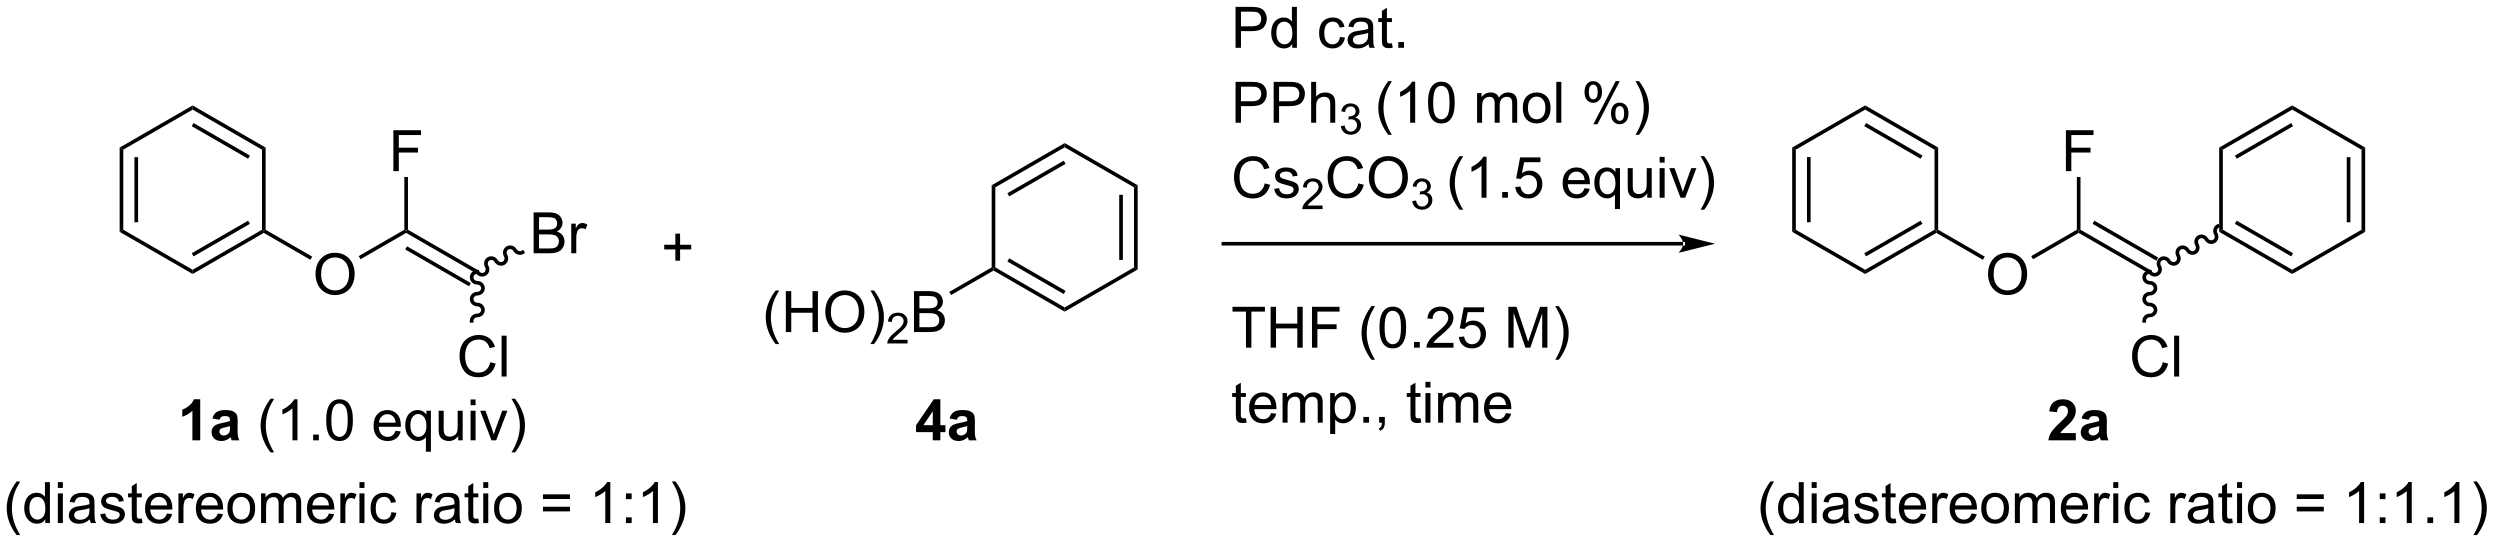 <?xml version="1.0" encoding="UTF-8"?>
<!DOCTYPE svg PUBLIC '-//W3C//DTD SVG 1.0//EN'
          'http://www.w3.org/TR/2001/REC-SVG-20010904/DTD/svg10.dtd'>
<svg stroke-dasharray="none" shape-rendering="auto" xmlns="http://www.w3.org/2000/svg" font-family="'Dialog'" text-rendering="auto" width="480" fill-opacity="1" color-interpolation="auto" color-rendering="auto" preserveAspectRatio="xMidYMid meet" font-size="12px" viewBox="0 0 480 105" fill="black" xmlns:xlink="http://www.w3.org/1999/xlink" stroke="black" image-rendering="auto" stroke-miterlimit="10" stroke-linecap="square" stroke-linejoin="miter" font-style="normal" stroke-width="1" height="105" stroke-dashoffset="0" font-weight="normal" stroke-opacity="1"
><!--Generated by the Batik Graphics2D SVG Generator--><defs id="genericDefs"
  /><g
  ><defs id="defs1"
    ><clipPath clipPathUnits="userSpaceOnUse" id="clipPath1"
      ><path d="M1.131 2.148 L360.39 2.148 L360.39 80.234 L1.131 80.234 L1.131 2.148 Z"
      /></clipPath
      ><clipPath clipPathUnits="userSpaceOnUse" id="clipPath2"
      ><path d="M93.159 22.067 L93.159 97.981 L442.429 97.981 L442.429 22.067 Z"
      /></clipPath
    ></defs
    ><g transform="scale(1.333,1.333) translate(-1.131,-2.148) matrix(1.029,0,0,1.029,-94.692,-20.55)"
    ><path d="M328.723 56.429 L328.723 56.429 L264.372 56.429 L264.116 56.429 L264.116 55.919 L264.372 55.919 L328.723 55.919 L328.978 55.919 L328.978 56.429 ZM333.187 56.174 L328.085 54.899 C328.085 54.899 328.723 55.616 328.723 56.174 C328.723 56.732 328.085 57.45 328.085 57.45 Z" stroke="none" clip-path="url(#clipPath2)"
    /></g
    ><g transform="matrix(1.371,0,0,1.371,-127.765,-30.264)"
    ><path d="M109.947 42.74 L110.457 43.035 L110.457 54.249 L109.947 54.544 ZM112.018 44.084 L112.018 53.2 L112.529 53.2 L112.529 44.084 Z" stroke="none" clip-path="url(#clipPath2)"
    /></g
    ><g transform="matrix(1.371,0,0,1.371,-127.765,-30.264)"
    ><path d="M109.947 54.544 L110.457 54.249 L120.169 59.856 L120.169 60.445 Z" stroke="none" clip-path="url(#clipPath2)"
    /></g
    ><g transform="matrix(1.371,0,0,1.371,-127.765,-30.264)"
    ><path d="M120.169 60.445 L120.169 59.856 L129.88 54.249 L130.136 54.396 L130.136 54.691 ZM120.296 57.98 L128.192 53.421 L127.936 52.98 L120.041 57.538 Z" stroke="none" clip-path="url(#clipPath2)"
    /></g
    ><g transform="matrix(1.371,0,0,1.371,-127.765,-30.264)"
    ><path d="M130.391 54.249 L130.136 54.396 L129.88 54.249 L129.88 43.035 L130.391 42.74 Z" stroke="none" clip-path="url(#clipPath2)"
    /></g
    ><g transform="matrix(1.371,0,0,1.371,-127.765,-30.264)"
    ><path d="M130.391 42.74 L129.88 43.035 L120.169 37.428 L120.169 36.839 ZM128.191 43.863 L120.296 39.304 L120.041 39.746 L127.936 44.305 Z" stroke="none" clip-path="url(#clipPath2)"
    /></g
    ><g transform="matrix(1.371,0,0,1.371,-127.765,-30.264)"
    ><path d="M120.169 36.839 L120.169 37.428 L110.457 43.035 L109.947 42.74 Z" stroke="none" clip-path="url(#clipPath2)"
    /></g
    ><g transform="matrix(1.371,0,0,1.371,-127.765,-30.264)"
    ><path d="M137.379 60.512 Q137.379 59.085 138.145 58.28 Q138.91 57.473 140.121 57.473 Q140.913 57.473 141.548 57.853 Q142.186 58.23 142.52 58.907 Q142.856 59.585 142.856 60.444 Q142.856 61.316 142.504 62.004 Q142.153 62.691 141.507 63.045 Q140.863 63.4 140.116 63.4 Q139.309 63.4 138.671 63.009 Q138.035 62.616 137.707 61.941 Q137.379 61.264 137.379 60.512 ZM138.16 60.522 Q138.16 61.559 138.715 62.155 Q139.272 62.749 140.113 62.749 Q140.968 62.749 141.52 62.147 Q142.074 61.545 142.074 60.441 Q142.074 59.741 141.837 59.22 Q141.6 58.699 141.145 58.413 Q140.691 58.124 140.124 58.124 Q139.319 58.124 138.738 58.678 Q138.16 59.23 138.16 60.522 Z" stroke="none" clip-path="url(#clipPath2)"
    /></g
    ><g transform="matrix(1.371,0,0,1.371,-127.765,-30.264)"
    ><path d="M130.136 54.691 L130.136 54.396 L130.391 54.249 L136.913 58.014 L136.657 58.456 Z" stroke="none" clip-path="url(#clipPath2)"
    /></g
    ><g transform="matrix(1.371,0,0,1.371,-127.765,-30.264)"
    ><path d="M143.679 58.38 L143.424 57.938 L149.814 54.249 L150.069 54.396 L150.069 54.691 Z" stroke="none" clip-path="url(#clipPath2)"
    /></g
    ><g transform="matrix(1.371,0,0,1.371,-127.765,-30.264)"
    ><path d="M148.282 46.038 L148.282 40.311 L152.147 40.311 L152.147 40.986 L149.04 40.986 L149.04 42.759 L151.727 42.759 L151.727 43.436 L149.04 43.436 L149.04 46.038 L148.282 46.038 Z" stroke="none" clip-path="url(#clipPath2)"
    /></g
    ><g transform="matrix(1.371,0,0,1.371,-127.765,-30.264)"
    ><path d="M150.324 54.249 L150.069 54.396 L149.814 54.249 L149.814 46.863 L150.324 46.863 Z" stroke="none" clip-path="url(#clipPath2)"
    /></g
    ><g transform="matrix(1.371,0,0,1.371,-127.765,-30.264)"
    ><path d="M150.069 54.691 L150.069 54.396 L150.324 54.249 L160.163 59.93 L159.908 60.372 ZM149.942 57.009 L158.873 62.166 L159.128 61.724 L150.197 56.568 Z" stroke="none" clip-path="url(#clipPath2)"
    /></g
    ><g transform="matrix(1.371,0,0,1.371,-127.765,-30.264)"
    ><path d="M161.85 72.802 L162.608 72.992 Q162.371 73.927 161.751 74.419 Q161.132 74.908 160.238 74.908 Q159.311 74.908 158.731 74.531 Q158.153 74.153 157.848 73.44 Q157.546 72.724 157.546 71.903 Q157.546 71.007 157.887 70.343 Q158.231 69.677 158.861 69.33 Q159.491 68.984 160.249 68.984 Q161.108 68.984 161.694 69.421 Q162.28 69.859 162.512 70.653 L161.764 70.828 Q161.567 70.203 161.186 69.919 Q160.809 69.632 160.233 69.632 Q159.574 69.632 159.129 69.95 Q158.686 70.265 158.507 70.799 Q158.327 71.333 158.327 71.898 Q158.327 72.63 158.541 73.174 Q158.754 73.718 159.202 73.989 Q159.653 74.257 160.176 74.257 Q160.811 74.257 161.251 73.89 Q161.694 73.523 161.85 72.802 ZM163.438 74.809 L163.438 69.083 L164.141 69.083 L164.141 74.809 L163.438 74.809 Z" stroke="none" clip-path="url(#clipPath2)"
    /></g
    ><g transform="matrix(1.371,0,0,1.371,-127.765,-30.264)"
    ><path d="M160.036 60.406 L160.036 60.406 C159.729 60.406 159.497 60.642 159.497 60.913 L159.242 60.913 L159.497 60.913 C159.497 61.183 159.729 61.419 160.036 61.419 L160.036 61.675 L160.036 61.419 C160.605 61.419 161.085 61.865 161.085 62.437 L160.83 62.437 L161.085 62.437 C161.085 63.008 160.605 63.454 160.036 63.454 L160.036 63.199 L160.036 63.454 C159.729 63.454 159.497 63.69 159.497 63.961 L159.242 63.961 L159.497 63.961 C159.497 64.231 159.729 64.467 160.036 64.467 L160.036 64.722 L160.036 64.467 C160.605 64.467 161.085 64.913 161.085 65.484 L160.83 65.484 L161.085 65.484 C161.085 66.056 160.605 66.501 160.036 66.501 L160.036 66.246 L160.036 66.501 C159.729 66.501 159.497 66.738 159.497 67.008 L159.497 67.263 L158.987 67.263 L158.987 67.008 C158.987 66.437 159.467 65.991 160.036 65.991 L160.036 65.991 C160.343 65.991 160.575 65.755 160.575 65.484 L160.575 65.484 C160.575 65.214 160.343 64.978 160.036 64.978 L160.036 64.978 C159.467 64.978 158.987 64.532 158.987 63.961 L158.987 63.961 C158.987 63.389 159.467 62.943 160.036 62.943 L160.036 62.943 C160.343 62.943 160.575 62.707 160.575 62.437 L160.575 62.437 C160.575 62.166 160.343 61.93 160.036 61.93 L160.036 61.93 C159.467 61.93 158.987 61.484 158.987 60.913 L158.987 60.913 C158.987 60.341 159.467 59.896 160.036 59.896 L160.291 59.896 L160.291 60.406 Z" stroke="none" clip-path="url(#clipPath2)"
    /></g
    ><g transform="matrix(1.371,0,0,1.371,-127.765,-30.264)"
    ><path d="M167.921 57.546 L167.921 51.82 L170.069 51.82 Q170.725 51.82 171.121 51.994 Q171.52 52.166 171.744 52.528 Q171.968 52.89 171.968 53.283 Q171.968 53.651 171.767 53.976 Q171.569 54.299 171.168 54.499 Q171.686 54.651 171.965 55.018 Q172.246 55.385 172.246 55.885 Q172.246 56.289 172.074 56.635 Q171.905 56.979 171.655 57.166 Q171.405 57.354 171.028 57.45 Q170.653 57.546 170.106 57.546 L167.921 57.546 ZM168.679 54.226 L169.918 54.226 Q170.421 54.226 170.639 54.158 Q170.929 54.072 171.074 53.874 Q171.223 53.674 171.223 53.374 Q171.223 53.088 171.085 52.872 Q170.949 52.656 170.694 52.575 Q170.442 52.494 169.824 52.494 L168.679 52.494 L168.679 54.226 ZM168.679 56.869 L170.106 56.869 Q170.473 56.869 170.621 56.843 Q170.882 56.796 171.056 56.687 Q171.233 56.578 171.345 56.369 Q171.46 56.158 171.46 55.885 Q171.46 55.565 171.296 55.33 Q171.132 55.093 170.84 54.997 Q170.551 54.901 170.004 54.901 L168.679 54.901 L168.679 56.869 ZM173.192 57.546 L173.192 53.398 L173.824 53.398 L173.824 54.026 Q174.067 53.586 174.27 53.445 Q174.475 53.304 174.723 53.304 Q175.077 53.304 175.444 53.531 L175.202 54.182 Q174.944 54.031 174.686 54.031 Q174.457 54.031 174.272 54.169 Q174.09 54.307 174.012 54.554 Q173.895 54.929 173.895 55.374 L173.895 57.546 L173.192 57.546 Z" stroke="none" clip-path="url(#clipPath2)"
    /></g
    ><g transform="matrix(1.371,0,0,1.371,-127.765,-30.264)"
    ><path d="M160.257 60.023 L160.257 60.023 C160.411 60.289 160.731 60.371 160.965 60.236 L161.093 60.457 L160.965 60.236 C161.199 60.101 161.288 59.782 161.135 59.516 L161.356 59.389 L161.135 59.516 C160.85 59.023 160.996 58.385 161.491 58.099 L161.619 58.321 L161.491 58.099 C161.986 57.814 162.612 58.006 162.896 58.499 L162.675 58.627 L162.896 58.499 C163.05 58.766 163.37 58.847 163.605 58.712 L163.732 58.933 L163.605 58.712 C163.839 58.577 163.928 58.259 163.774 57.992 L163.995 57.865 L163.774 57.992 C163.489 57.499 163.636 56.861 164.131 56.576 L164.258 56.797 L164.131 56.576 C164.625 56.29 165.251 56.482 165.536 56.975 L165.315 57.103 L165.536 56.975 C165.69 57.242 166.01 57.324 166.244 57.188 L166.465 57.061 L166.72 57.503 L166.499 57.63 C166.004 57.916 165.379 57.724 165.094 57.23 L165.094 57.23 C164.94 56.964 164.62 56.882 164.386 57.017 L164.386 57.017 C164.152 57.153 164.062 57.471 164.216 57.737 L164.216 57.737 C164.501 58.23 164.355 58.868 163.86 59.154 L163.86 59.154 C163.365 59.44 162.739 59.248 162.454 58.754 L162.454 58.754 C162.301 58.488 161.98 58.406 161.746 58.541 L161.746 58.541 C161.512 58.676 161.423 58.995 161.577 59.261 L161.577 59.261 C161.861 59.754 161.715 60.392 161.22 60.678 L161.22 60.678 C160.725 60.964 160.1 60.771 159.815 60.278 L159.687 60.057 L160.129 59.802 Z" stroke="none" clip-path="url(#clipPath2)"
    /></g
    ><g transform="matrix(1.371,0,0,1.371,-127.765,-30.264)"
    ><path d="M121.232 83.742 L120.136 83.742 L120.136 79.604 Q119.534 80.167 118.717 80.438 L118.717 79.44 Q119.147 79.3 119.649 78.909 Q120.154 78.516 120.342 77.992 L121.232 77.992 L121.232 83.742 ZM123.929 80.859 L122.932 80.68 Q123.101 80.078 123.51 79.789 Q123.921 79.5 124.728 79.5 Q125.463 79.5 125.822 79.675 Q126.182 79.847 126.328 80.115 Q126.476 80.383 126.476 81.097 L126.463 82.378 Q126.463 82.925 126.515 83.185 Q126.57 83.445 126.713 83.742 L125.627 83.742 Q125.585 83.633 125.523 83.417 Q125.494 83.32 125.484 83.289 Q125.203 83.563 124.882 83.701 Q124.562 83.836 124.197 83.836 Q123.557 83.836 123.187 83.49 Q122.82 83.141 122.82 82.609 Q122.82 82.258 122.986 81.982 Q123.156 81.706 123.458 81.56 Q123.76 81.414 124.33 81.305 Q125.101 81.159 125.398 81.034 L125.398 80.925 Q125.398 80.609 125.242 80.474 Q125.085 80.339 124.65 80.339 Q124.359 80.339 124.195 80.456 Q124.031 80.57 123.929 80.859 ZM125.398 81.75 Q125.187 81.82 124.728 81.919 Q124.273 82.016 124.132 82.109 Q123.916 82.26 123.916 82.495 Q123.916 82.727 124.088 82.896 Q124.26 83.063 124.525 83.063 Q124.822 83.063 125.093 82.867 Q125.291 82.719 125.353 82.503 Q125.398 82.362 125.398 81.969 L125.398 81.75 Z" stroke="none" clip-path="url(#clipPath2)"
    /></g
    ><g transform="matrix(1.371,0,0,1.371,-127.765,-30.264)"
    ><path d="M131.077 85.427 Q130.494 84.693 130.09 83.709 Q129.69 82.722 129.69 81.667 Q129.69 80.737 129.992 79.885 Q130.343 78.899 131.077 77.917 L131.58 77.917 Q131.109 78.729 130.955 79.078 Q130.718 79.617 130.58 80.203 Q130.413 80.932 130.413 81.672 Q130.413 83.55 131.58 85.427 L131.077 85.427 ZM134.851 83.742 L134.148 83.742 L134.148 79.26 Q133.893 79.503 133.481 79.745 Q133.07 79.987 132.742 80.109 L132.742 79.43 Q133.33 79.151 133.77 78.758 Q134.213 78.362 134.398 77.992 L134.851 77.992 L134.851 83.742 ZM137.045 83.742 L137.045 82.94 L137.847 82.94 L137.847 83.742 L137.045 83.742 ZM138.874 80.917 Q138.874 79.901 139.083 79.284 Q139.291 78.664 139.702 78.328 Q140.117 77.992 140.742 77.992 Q141.202 77.992 141.549 78.177 Q141.898 78.362 142.124 78.714 Q142.351 79.063 142.478 79.565 Q142.609 80.065 142.609 80.917 Q142.609 81.925 142.4 82.544 Q142.195 83.164 141.781 83.503 Q141.369 83.841 140.742 83.841 Q139.913 83.841 139.44 83.245 Q138.874 82.531 138.874 80.917 ZM139.596 80.917 Q139.596 82.328 139.927 82.794 Q140.257 83.26 140.742 83.26 Q141.226 83.26 141.554 82.792 Q141.885 82.323 141.885 80.917 Q141.885 79.503 141.554 79.039 Q141.226 78.573 140.734 78.573 Q140.249 78.573 139.96 78.984 Q139.596 79.508 139.596 80.917 ZM148.58 82.406 L149.307 82.495 Q149.135 83.133 148.669 83.484 Q148.205 83.836 147.484 83.836 Q146.572 83.836 146.038 83.276 Q145.507 82.714 145.507 81.703 Q145.507 80.656 146.046 80.078 Q146.585 79.5 147.445 79.5 Q148.275 79.5 148.802 80.068 Q149.33 80.633 149.33 81.659 Q149.33 81.722 149.327 81.847 L146.234 81.847 Q146.273 82.531 146.619 82.896 Q146.968 83.258 147.486 83.258 Q147.874 83.258 148.148 83.055 Q148.421 82.852 148.58 82.406 ZM146.273 81.268 L148.588 81.268 Q148.541 80.745 148.322 80.484 Q147.986 80.078 147.452 80.078 Q146.968 80.078 146.637 80.404 Q146.307 80.727 146.273 81.268 ZM152.834 85.334 L152.834 83.3 Q152.67 83.531 152.376 83.685 Q152.081 83.836 151.748 83.836 Q151.011 83.836 150.477 83.248 Q149.943 82.656 149.943 81.628 Q149.943 81.003 150.16 80.508 Q150.378 80.01 150.79 79.755 Q151.201 79.5 151.693 79.5 Q152.464 79.5 152.904 80.149 L152.904 79.594 L153.537 79.594 L153.537 85.334 L152.834 85.334 ZM150.667 81.656 Q150.667 82.456 151.003 82.857 Q151.339 83.258 151.808 83.258 Q152.256 83.258 152.579 82.878 Q152.904 82.495 152.904 81.719 Q152.904 80.891 152.563 80.474 Q152.222 80.055 151.761 80.055 Q151.303 80.055 150.985 80.443 Q150.667 80.831 150.667 81.656 ZM157.359 83.742 L157.359 83.133 Q156.874 83.836 156.041 83.836 Q155.674 83.836 155.356 83.695 Q155.038 83.555 154.882 83.341 Q154.728 83.128 154.666 82.82 Q154.624 82.612 154.624 82.164 L154.624 79.594 L155.327 79.594 L155.327 81.893 Q155.327 82.445 155.369 82.635 Q155.437 82.914 155.65 83.073 Q155.867 83.229 156.182 83.229 Q156.499 83.229 156.775 83.068 Q157.054 82.906 157.169 82.628 Q157.283 82.347 157.283 81.815 L157.283 79.594 L157.986 79.594 L157.986 83.742 L157.359 83.742 ZM159.092 78.823 L159.092 78.016 L159.795 78.016 L159.795 78.823 L159.092 78.823 ZM159.092 83.742 L159.092 79.594 L159.795 79.594 L159.795 83.742 L159.092 83.742 ZM162.018 83.742 L160.44 79.594 L161.182 79.594 L162.072 82.078 Q162.218 82.479 162.338 82.914 Q162.432 82.586 162.601 82.125 L163.523 79.594 L164.244 79.594 L162.674 83.742 L162.018 83.742 ZM165.327 85.427 L164.822 85.427 Q165.992 83.55 165.992 81.672 Q165.992 80.938 165.822 80.214 Q165.69 79.628 165.452 79.089 Q165.299 78.737 164.822 77.917 L165.327 77.917 Q166.062 78.899 166.413 79.885 Q166.713 80.737 166.713 81.667 Q166.713 82.722 166.309 83.709 Q165.906 84.693 165.327 85.427 Z" stroke="none" clip-path="url(#clipPath2)"
    /></g
    ><g transform="matrix(1.371,0,0,1.371,-127.765,-30.264)"
    ><path d="M187.77 58.578 L187.77 57.007 L186.21 57.007 L186.21 56.351 L187.77 56.351 L187.77 54.794 L188.434 54.794 L188.434 56.351 L189.992 56.351 L189.992 57.007 L188.434 57.007 L188.434 58.578 L187.77 58.578 Z" stroke="none" clip-path="url(#clipPath2)"
    /></g
    ><g transform="matrix(1.371,0,0,1.371,-127.765,-30.264)"
    ><path d="M201.812 70.259 Q201.228 69.525 200.825 68.54 Q200.424 67.553 200.424 66.499 Q200.424 65.569 200.726 64.718 Q201.077 63.731 201.812 62.749 L202.314 62.749 Q201.843 63.561 201.689 63.91 Q201.452 64.449 201.314 65.035 Q201.148 65.764 201.148 66.504 Q201.148 68.382 202.314 70.259 L201.812 70.259 ZM203.244 68.574 L203.244 62.848 L204.002 62.848 L204.002 65.199 L206.978 65.199 L206.978 62.848 L207.736 62.848 L207.736 68.574 L206.978 68.574 L206.978 65.874 L204.002 65.874 L204.002 68.574 L203.244 68.574 ZM208.769 65.785 Q208.769 64.358 209.534 63.553 Q210.3 62.746 211.511 62.746 Q212.303 62.746 212.938 63.126 Q213.576 63.504 213.909 64.181 Q214.245 64.858 214.245 65.718 Q214.245 66.59 213.894 67.277 Q213.542 67.965 212.896 68.319 Q212.253 68.673 211.506 68.673 Q210.698 68.673 210.06 68.283 Q209.425 67.889 209.097 67.215 Q208.769 66.538 208.769 65.785 ZM209.55 65.796 Q209.55 66.832 210.105 67.428 Q210.662 68.022 211.503 68.022 Q212.357 68.022 212.909 67.421 Q213.464 66.819 213.464 65.715 Q213.464 65.014 213.227 64.494 Q212.99 63.973 212.534 63.686 Q212.081 63.397 211.513 63.397 Q210.709 63.397 210.128 63.952 Q209.55 64.504 209.55 65.796 ZM215.593 70.259 L215.088 70.259 Q216.257 68.382 216.257 66.504 Q216.257 65.77 216.088 65.046 Q215.955 64.46 215.718 63.921 Q215.564 63.569 215.088 62.749 L215.593 62.749 Q216.327 63.731 216.679 64.718 Q216.978 65.569 216.978 66.499 Q216.978 67.553 216.575 68.54 Q216.171 69.525 215.593 70.259 Z" stroke="none" clip-path="url(#clipPath2)"
    /></g
    ><g transform="matrix(1.371,0,0,1.371,-127.765,-30.264)"
    ><path d="M220.289 69.666 L220.289 70.174 L217.449 70.174 Q217.443 69.983 217.512 69.807 Q217.619 69.518 217.857 69.237 Q218.097 68.956 218.549 68.586 Q219.248 68.012 219.494 67.676 Q219.74 67.34 219.74 67.041 Q219.74 66.729 219.515 66.514 Q219.293 66.297 218.931 66.297 Q218.551 66.297 218.322 66.526 Q218.094 66.754 218.092 67.159 L217.549 67.104 Q217.605 66.497 217.969 66.18 Q218.332 65.862 218.943 65.862 Q219.562 65.862 219.922 66.206 Q220.283 66.547 220.283 67.053 Q220.283 67.311 220.178 67.561 Q220.072 67.809 219.826 68.085 Q219.582 68.36 219.013 68.84 Q218.539 69.239 218.404 69.381 Q218.269 69.524 218.181 69.666 L220.289 69.666 Z" stroke="none" clip-path="url(#clipPath2)"
    /></g
    ><g transform="matrix(1.371,0,0,1.371,-127.765,-30.264)"
    ><path d="M221.19 68.574 L221.19 62.848 L223.339 62.848 Q223.995 62.848 224.391 63.022 Q224.789 63.194 225.013 63.556 Q225.237 63.918 225.237 64.311 Q225.237 64.678 225.037 65.004 Q224.839 65.327 224.438 65.527 Q224.956 65.678 225.234 66.046 Q225.516 66.413 225.516 66.913 Q225.516 67.317 225.344 67.663 Q225.175 68.007 224.925 68.194 Q224.675 68.382 224.297 68.478 Q223.922 68.574 223.375 68.574 L221.19 68.574 ZM221.948 65.254 L223.188 65.254 Q223.69 65.254 223.909 65.186 Q224.198 65.1 224.344 64.902 Q224.492 64.702 224.492 64.402 Q224.492 64.116 224.354 63.9 Q224.219 63.684 223.964 63.603 Q223.711 63.522 223.094 63.522 L221.948 63.522 L221.948 65.254 ZM221.948 67.897 L223.375 67.897 Q223.742 67.897 223.891 67.871 Q224.151 67.824 224.326 67.715 Q224.503 67.606 224.615 67.397 Q224.729 67.186 224.729 66.913 Q224.729 66.593 224.565 66.358 Q224.401 66.121 224.109 66.025 Q223.82 65.928 223.274 65.928 L221.948 65.928 L221.948 67.897 Z" stroke="none" clip-path="url(#clipPath2)"
    /></g
    ><g transform="matrix(1.371,0,0,1.371,-127.765,-30.264)"
    ><path d="M232.07 59.523 L232.325 59.67 L232.325 59.965 L226.384 63.395 L226.129 62.953 Z" stroke="none" clip-path="url(#clipPath2)"
    /></g
    ><g transform="matrix(1.371,0,0,1.371,-127.765,-30.264)"
    ><path d="M223.821 83.742 L223.821 82.589 L221.477 82.589 L221.477 81.628 L223.961 77.992 L224.883 77.992 L224.883 81.625 L225.594 81.625 L225.594 82.589 L224.883 82.589 L224.883 83.742 L223.821 83.742 ZM223.821 81.625 L223.821 79.667 L222.506 81.625 L223.821 81.625 ZM227.173 80.859 L226.176 80.68 Q226.345 80.078 226.754 79.789 Q227.166 79.5 227.973 79.5 Q228.707 79.5 229.067 79.675 Q229.426 79.847 229.572 80.115 Q229.72 80.383 229.72 81.097 L229.707 82.378 Q229.707 82.925 229.759 83.185 Q229.814 83.445 229.957 83.742 L228.871 83.742 Q228.83 83.633 228.767 83.417 Q228.739 83.32 228.728 83.289 Q228.447 83.563 228.127 83.701 Q227.806 83.836 227.442 83.836 Q226.801 83.836 226.431 83.49 Q226.064 83.141 226.064 82.609 Q226.064 82.258 226.231 81.982 Q226.4 81.706 226.702 81.56 Q227.004 81.414 227.575 81.305 Q228.345 81.159 228.642 81.034 L228.642 80.925 Q228.642 80.609 228.486 80.474 Q228.33 80.339 227.895 80.339 Q227.603 80.339 227.439 80.456 Q227.275 80.57 227.173 80.859 ZM228.642 81.75 Q228.431 81.82 227.973 81.919 Q227.517 82.016 227.377 82.109 Q227.16 82.26 227.16 82.495 Q227.16 82.727 227.332 82.896 Q227.504 83.063 227.77 83.063 Q228.067 83.063 228.338 82.867 Q228.535 82.719 228.598 82.503 Q228.642 82.362 228.642 81.969 L228.642 81.75 Z" stroke="none" clip-path="url(#clipPath2)"
    /></g
    ><g transform="matrix(1.371,0,0,1.371,-127.765,-30.264)"
    ><path d="M266.223 28.766 L266.223 23.039 L268.385 23.039 Q268.955 23.039 269.255 23.094 Q269.676 23.164 269.96 23.362 Q270.247 23.557 270.421 23.914 Q270.596 24.268 270.596 24.695 Q270.596 25.424 270.13 25.932 Q269.666 26.438 268.45 26.438 L266.981 26.438 L266.981 28.766 L266.223 28.766 ZM266.981 25.76 L268.463 25.76 Q269.197 25.76 269.505 25.487 Q269.815 25.213 269.815 24.719 Q269.815 24.359 269.632 24.104 Q269.45 23.846 269.153 23.766 Q268.963 23.713 268.447 23.713 L266.981 23.713 L266.981 25.76 ZM274.161 28.766 L274.161 28.242 Q273.768 28.859 273.002 28.859 Q272.505 28.859 272.088 28.586 Q271.674 28.312 271.445 27.823 Q271.216 27.331 271.216 26.695 Q271.216 26.073 271.421 25.568 Q271.63 25.062 272.044 24.794 Q272.458 24.523 272.971 24.523 Q273.346 24.523 273.637 24.682 Q273.932 24.838 274.114 25.094 L274.114 23.039 L274.815 23.039 L274.815 28.766 L274.161 28.766 ZM271.94 26.695 Q271.94 27.492 272.276 27.888 Q272.611 28.281 273.067 28.281 Q273.528 28.281 273.851 27.904 Q274.174 27.526 274.174 26.753 Q274.174 25.901 273.846 25.503 Q273.518 25.104 273.036 25.104 Q272.567 25.104 272.252 25.487 Q271.94 25.87 271.94 26.695 ZM280.848 27.245 L281.541 27.336 Q281.426 28.049 280.96 28.456 Q280.494 28.859 279.815 28.859 Q278.963 28.859 278.445 28.302 Q277.926 27.745 277.926 26.706 Q277.926 26.034 278.148 25.531 Q278.372 25.026 278.827 24.776 Q279.283 24.523 279.817 24.523 Q280.494 24.523 280.924 24.865 Q281.354 25.206 281.473 25.836 L280.791 25.94 Q280.692 25.523 280.445 25.312 Q280.197 25.102 279.846 25.102 Q279.315 25.102 278.981 25.482 Q278.651 25.862 278.651 26.688 Q278.651 27.523 278.971 27.904 Q279.291 28.281 279.807 28.281 Q280.221 28.281 280.497 28.029 Q280.776 27.773 280.848 27.245 ZM284.848 28.253 Q284.458 28.586 284.096 28.724 Q283.736 28.859 283.322 28.859 Q282.637 28.859 282.27 28.526 Q281.903 28.19 281.903 27.672 Q281.903 27.367 282.041 27.115 Q282.182 26.862 282.406 26.711 Q282.63 26.557 282.911 26.479 Q283.119 26.424 283.536 26.375 Q284.387 26.273 284.791 26.133 Q284.794 25.987 284.794 25.948 Q284.794 25.518 284.596 25.344 Q284.325 25.104 283.794 25.104 Q283.299 25.104 283.062 25.279 Q282.825 25.453 282.713 25.893 L282.026 25.799 Q282.119 25.359 282.333 25.088 Q282.549 24.815 282.955 24.669 Q283.361 24.523 283.895 24.523 Q284.426 24.523 284.757 24.648 Q285.091 24.773 285.247 24.963 Q285.403 25.151 285.466 25.44 Q285.502 25.62 285.502 26.088 L285.502 27.026 Q285.502 28.008 285.546 28.268 Q285.591 28.526 285.723 28.766 L284.989 28.766 Q284.88 28.547 284.848 28.253 ZM284.791 26.682 Q284.408 26.838 283.643 26.948 Q283.208 27.01 283.028 27.088 Q282.848 27.167 282.749 27.318 Q282.653 27.469 282.653 27.651 Q282.653 27.932 282.867 28.12 Q283.08 28.307 283.489 28.307 Q283.895 28.307 284.21 28.13 Q284.528 27.953 284.676 27.643 Q284.791 27.406 284.791 26.94 L284.791 26.682 ZM288.126 28.135 L288.227 28.758 Q287.93 28.82 287.696 28.82 Q287.313 28.82 287.102 28.701 Q286.891 28.578 286.805 28.38 Q286.719 28.182 286.719 27.549 L286.719 25.164 L286.204 25.164 L286.204 24.617 L286.719 24.617 L286.719 23.588 L287.42 23.167 L287.42 24.617 L288.126 24.617 L288.126 25.164 L287.42 25.164 L287.42 27.588 Q287.42 27.891 287.457 27.977 Q287.493 28.062 287.576 28.115 Q287.662 28.164 287.818 28.164 Q287.936 28.164 288.126 28.135 ZM289.012 28.766 L289.012 27.963 L289.815 27.963 L289.815 28.766 L289.012 28.766 Z" stroke="none" clip-path="url(#clipPath2)"
    /></g
    ><g transform="matrix(1.371,0,0,1.371,-127.765,-30.264)"
    ><path d="M266.223 39.266 L266.223 33.539 L268.385 33.539 Q268.955 33.539 269.255 33.594 Q269.676 33.664 269.96 33.862 Q270.247 34.057 270.421 34.414 Q270.596 34.768 270.596 35.195 Q270.596 35.925 270.13 36.432 Q269.666 36.938 268.45 36.938 L266.981 36.938 L266.981 39.266 L266.223 39.266 ZM266.981 36.26 L268.463 36.26 Q269.197 36.26 269.505 35.987 Q269.815 35.714 269.815 35.219 Q269.815 34.859 269.632 34.604 Q269.45 34.346 269.153 34.266 Q268.963 34.214 268.447 34.214 L266.981 34.214 L266.981 36.26 ZM271.559 39.266 L271.559 33.539 L273.721 33.539 Q274.291 33.539 274.591 33.594 Q275.012 33.664 275.296 33.862 Q275.583 34.057 275.757 34.414 Q275.932 34.768 275.932 35.195 Q275.932 35.925 275.466 36.432 Q275.002 36.938 273.786 36.938 L272.317 36.938 L272.317 39.266 L271.559 39.266 ZM272.317 36.26 L273.799 36.26 Q274.533 36.26 274.841 35.987 Q275.151 35.714 275.151 35.219 Q275.151 34.859 274.968 34.604 Q274.786 34.346 274.489 34.266 Q274.299 34.214 273.783 34.214 L272.317 34.214 L272.317 36.26 ZM276.807 39.266 L276.807 33.539 L277.51 33.539 L277.51 35.594 Q278.002 35.023 278.752 35.023 Q279.213 35.023 279.551 35.206 Q279.893 35.385 280.038 35.706 Q280.184 36.026 280.184 36.635 L280.184 39.266 L279.481 39.266 L279.481 36.635 Q279.481 36.109 279.252 35.87 Q279.026 35.628 278.606 35.628 Q278.294 35.628 278.018 35.792 Q277.744 35.953 277.627 36.232 Q277.51 36.508 277.51 36.995 L277.51 39.266 L276.807 39.266 Z" stroke="none" clip-path="url(#clipPath2)"
    /></g
    ><g transform="matrix(1.371,0,0,1.371,-127.765,-30.264)"
    ><path d="M280.979 39.731 L281.507 39.66 Q281.598 40.11 281.815 40.307 Q282.034 40.504 282.348 40.504 Q282.719 40.504 282.975 40.246 Q283.233 39.989 283.233 39.608 Q283.233 39.245 282.995 39.01 Q282.759 38.774 282.391 38.774 Q282.243 38.774 282.02 38.832 L282.079 38.37 Q282.132 38.375 282.163 38.375 Q282.501 38.375 282.77 38.2 Q283.04 38.024 283.04 37.657 Q283.04 37.368 282.842 37.178 Q282.647 36.987 282.337 36.987 Q282.028 36.987 281.823 37.18 Q281.618 37.373 281.559 37.76 L281.032 37.666 Q281.13 37.135 281.471 36.844 Q281.815 36.553 282.325 36.553 Q282.676 36.553 282.971 36.703 Q283.268 36.854 283.425 37.116 Q283.581 37.375 283.581 37.668 Q283.581 37.948 283.43 38.176 Q283.282 38.405 282.989 38.539 Q283.37 38.627 283.581 38.905 Q283.792 39.18 283.792 39.596 Q283.792 40.159 283.382 40.551 Q282.971 40.942 282.344 40.942 Q281.78 40.942 281.405 40.606 Q281.032 40.268 280.979 39.731 Z" stroke="none" clip-path="url(#clipPath2)"
    /></g
    ><g transform="matrix(1.371,0,0,1.371,-127.765,-30.264)"
    ><path d="M287.604 40.95 Q287.02 40.216 286.617 39.232 Q286.216 38.245 286.216 37.19 Q286.216 36.26 286.518 35.409 Q286.869 34.422 287.604 33.44 L288.106 33.44 Q287.635 34.253 287.481 34.602 Q287.244 35.141 287.106 35.727 Q286.94 36.456 286.94 37.195 Q286.94 39.073 288.106 40.95 L287.604 40.95 ZM291.377 39.266 L290.674 39.266 L290.674 34.784 Q290.419 35.026 290.007 35.268 Q289.596 35.51 289.268 35.633 L289.268 34.953 Q289.856 34.675 290.296 34.281 Q290.739 33.885 290.924 33.516 L291.377 33.516 L291.377 39.266 ZM293.178 36.44 Q293.178 35.425 293.386 34.807 Q293.594 34.188 294.006 33.852 Q294.42 33.516 295.045 33.516 Q295.506 33.516 295.852 33.7 Q296.201 33.885 296.428 34.237 Q296.654 34.586 296.782 35.089 Q296.912 35.589 296.912 36.44 Q296.912 37.448 296.704 38.068 Q296.498 38.688 296.084 39.026 Q295.673 39.365 295.045 39.365 Q294.217 39.365 293.743 38.768 Q293.178 38.055 293.178 36.44 ZM293.899 36.44 Q293.899 37.852 294.23 38.318 Q294.561 38.784 295.045 38.784 Q295.529 38.784 295.858 38.315 Q296.188 37.846 296.188 36.44 Q296.188 35.026 295.858 34.562 Q295.529 34.096 295.037 34.096 Q294.553 34.096 294.264 34.508 Q293.899 35.031 293.899 36.44 ZM300.045 39.266 L300.045 35.117 L300.673 35.117 L300.673 35.698 Q300.868 35.393 301.191 35.208 Q301.516 35.023 301.93 35.023 Q302.391 35.023 302.686 35.216 Q302.983 35.406 303.102 35.75 Q303.594 35.023 304.384 35.023 Q305.001 35.023 305.332 35.365 Q305.665 35.706 305.665 36.417 L305.665 39.266 L304.967 39.266 L304.967 36.651 Q304.967 36.229 304.897 36.044 Q304.829 35.859 304.649 35.747 Q304.469 35.633 304.227 35.633 Q303.79 35.633 303.501 35.925 Q303.212 36.214 303.212 36.854 L303.212 39.266 L302.509 39.266 L302.509 36.57 Q302.509 36.102 302.337 35.867 Q302.165 35.633 301.774 35.633 Q301.477 35.633 301.225 35.789 Q300.975 35.945 300.86 36.247 Q300.748 36.547 300.748 37.112 L300.748 39.266 L300.045 39.266 ZM306.446 37.19 Q306.446 36.039 307.087 35.484 Q307.623 35.023 308.391 35.023 Q309.248 35.023 309.79 35.583 Q310.334 36.143 310.334 37.133 Q310.334 37.932 310.092 38.393 Q309.852 38.852 309.394 39.107 Q308.936 39.359 308.391 39.359 Q307.522 39.359 306.983 38.802 Q306.446 38.242 306.446 37.19 ZM307.17 37.19 Q307.17 37.987 307.516 38.385 Q307.865 38.781 308.391 38.781 Q308.915 38.781 309.261 38.383 Q309.61 37.984 309.61 37.167 Q309.61 36.398 309.261 36.003 Q308.912 35.604 308.391 35.604 Q307.865 35.604 307.516 36 Q307.17 36.393 307.17 37.19 ZM311.143 39.266 L311.143 33.539 L311.846 33.539 L311.846 39.266 L311.143 39.266 ZM315.096 34.914 Q315.096 34.3 315.403 33.87 Q315.713 33.44 316.299 33.44 Q316.838 33.44 317.19 33.825 Q317.544 34.211 317.544 34.956 Q317.544 35.682 317.187 36.075 Q316.83 36.469 316.307 36.469 Q315.786 36.469 315.44 36.083 Q315.096 35.695 315.096 34.914 ZM316.317 33.925 Q316.057 33.925 315.882 34.151 Q315.708 34.378 315.708 34.984 Q315.708 35.534 315.882 35.76 Q316.059 35.984 316.317 35.984 Q316.583 35.984 316.757 35.758 Q316.932 35.531 316.932 34.93 Q316.932 34.375 316.755 34.151 Q316.58 33.925 316.317 33.925 ZM316.322 39.477 L319.455 33.44 L320.026 33.44 L316.903 39.477 L316.322 39.477 ZM318.799 37.922 Q318.799 37.305 319.106 36.878 Q319.416 36.448 320.005 36.448 Q320.544 36.448 320.898 36.833 Q321.252 37.219 321.252 37.964 Q321.252 38.69 320.893 39.083 Q320.536 39.477 320.01 39.477 Q319.489 39.477 319.143 39.089 Q318.799 38.698 318.799 37.922 ZM320.026 36.932 Q319.76 36.932 319.585 37.159 Q319.411 37.385 319.411 37.992 Q319.411 38.539 319.585 38.766 Q319.762 38.992 320.02 38.992 Q320.291 38.992 320.463 38.766 Q320.637 38.539 320.637 37.938 Q320.637 37.383 320.46 37.159 Q320.286 36.932 320.026 36.932 ZM322.733 40.95 L322.227 40.95 Q323.397 39.073 323.397 37.195 Q323.397 36.461 323.227 35.737 Q323.094 35.151 322.858 34.612 Q322.704 34.26 322.227 33.44 L322.733 33.44 Q323.467 34.422 323.818 35.409 Q324.118 36.26 324.118 37.19 Q324.118 38.245 323.714 39.232 Q323.311 40.216 322.733 40.95 Z" stroke="none" clip-path="url(#clipPath2)"
    /></g
    ><g transform="matrix(1.371,0,0,1.371,-127.765,-30.264)"
    ><path d="M270.309 47.758 L271.067 47.948 Q270.83 48.883 270.21 49.375 Q269.591 49.865 268.697 49.865 Q267.77 49.865 267.19 49.487 Q266.611 49.109 266.307 48.396 Q266.005 47.68 266.005 46.859 Q266.005 45.964 266.346 45.3 Q266.69 44.633 267.32 44.286 Q267.95 43.94 268.708 43.94 Q269.567 43.94 270.153 44.378 Q270.739 44.815 270.971 45.609 L270.223 45.784 Q270.026 45.159 269.645 44.875 Q269.268 44.589 268.692 44.589 Q268.033 44.589 267.588 44.906 Q267.145 45.221 266.966 45.755 Q266.786 46.289 266.786 46.854 Q266.786 47.586 266.999 48.13 Q267.213 48.675 267.661 48.945 Q268.111 49.214 268.635 49.214 Q269.27 49.214 269.71 48.846 Q270.153 48.479 270.309 47.758 ZM271.631 48.526 L272.326 48.417 Q272.384 48.836 272.652 49.06 Q272.92 49.281 273.399 49.281 Q273.884 49.281 274.118 49.083 Q274.352 48.885 274.352 48.62 Q274.352 48.383 274.147 48.245 Q274.001 48.151 273.428 48.008 Q272.654 47.812 272.355 47.669 Q272.055 47.526 271.902 47.276 Q271.748 47.023 271.748 46.719 Q271.748 46.44 271.873 46.206 Q272.001 45.969 272.219 45.812 Q272.384 45.69 272.667 45.607 Q272.951 45.523 273.274 45.523 Q273.764 45.523 274.131 45.664 Q274.501 45.805 274.675 46.044 Q274.852 46.284 274.92 46.688 L274.233 46.781 Q274.186 46.461 273.959 46.281 Q273.735 46.102 273.326 46.102 Q272.842 46.102 272.634 46.263 Q272.428 46.422 272.428 46.635 Q272.428 46.773 272.514 46.883 Q272.6 46.995 272.782 47.07 Q272.889 47.109 273.404 47.25 Q274.149 47.448 274.443 47.575 Q274.74 47.703 274.907 47.945 Q275.076 48.188 275.076 48.547 Q275.076 48.898 274.87 49.208 Q274.665 49.518 274.277 49.69 Q273.891 49.859 273.404 49.859 Q272.594 49.859 272.17 49.523 Q271.748 49.188 271.631 48.526 Z" stroke="none" clip-path="url(#clipPath2)"
    /></g
    ><g transform="matrix(1.371,0,0,1.371,-127.765,-30.264)"
    ><path d="M278.405 50.858 L278.405 51.366 L275.565 51.366 Q275.559 51.174 275.628 50.998 Q275.735 50.709 275.973 50.428 Q276.214 50.147 276.665 49.778 Q277.364 49.203 277.61 48.868 Q277.856 48.532 277.856 48.233 Q277.856 47.92 277.632 47.705 Q277.409 47.489 277.048 47.489 Q276.667 47.489 276.438 47.717 Q276.21 47.946 276.208 48.35 L275.665 48.295 Q275.721 47.688 276.085 47.371 Q276.448 47.053 277.059 47.053 Q277.678 47.053 278.038 47.397 Q278.399 47.739 278.399 48.245 Q278.399 48.502 278.294 48.752 Q278.188 49 277.942 49.276 Q277.698 49.551 277.13 50.032 Q276.655 50.43 276.52 50.573 Q276.385 50.715 276.298 50.858 L278.405 50.858 Z" stroke="none" clip-path="url(#clipPath2)"
    /></g
    ><g transform="matrix(1.371,0,0,1.371,-127.765,-30.264)"
    ><path d="M283.424 47.758 L284.181 47.948 Q283.945 48.883 283.325 49.375 Q282.705 49.865 281.812 49.865 Q280.885 49.865 280.304 49.487 Q279.726 49.109 279.421 48.396 Q279.119 47.68 279.119 46.859 Q279.119 45.964 279.46 45.3 Q279.804 44.633 280.434 44.286 Q281.064 43.94 281.822 43.94 Q282.681 43.94 283.267 44.378 Q283.853 44.815 284.085 45.609 L283.338 45.784 Q283.14 45.159 282.76 44.875 Q282.382 44.589 281.806 44.589 Q281.148 44.589 280.702 44.906 Q280.26 45.221 280.08 45.755 Q279.9 46.289 279.9 46.854 Q279.9 47.586 280.114 48.13 Q280.327 48.675 280.775 48.945 Q281.226 49.214 281.749 49.214 Q282.385 49.214 282.825 48.846 Q283.267 48.479 283.424 47.758 ZM284.886 46.977 Q284.886 45.55 285.651 44.745 Q286.417 43.938 287.628 43.938 Q288.42 43.938 289.055 44.318 Q289.693 44.695 290.026 45.372 Q290.362 46.05 290.362 46.909 Q290.362 47.781 290.011 48.469 Q289.659 49.156 289.014 49.51 Q288.37 49.865 287.623 49.865 Q286.816 49.865 286.178 49.474 Q285.542 49.081 285.214 48.406 Q284.886 47.729 284.886 46.977 ZM285.667 46.987 Q285.667 48.023 286.222 48.62 Q286.779 49.214 287.62 49.214 Q288.474 49.214 289.026 48.612 Q289.581 48.01 289.581 46.906 Q289.581 46.206 289.344 45.685 Q289.107 45.164 288.651 44.878 Q288.198 44.589 287.631 44.589 Q286.826 44.589 286.245 45.143 Q285.667 45.695 285.667 46.987 Z" stroke="none" clip-path="url(#clipPath2)"
    /></g
    ><g transform="matrix(1.371,0,0,1.371,-127.765,-30.264)"
    ><path d="M290.972 50.231 L291.5 50.16 Q291.592 50.61 291.808 50.807 Q292.027 51.004 292.342 51.004 Q292.713 51.004 292.969 50.746 Q293.226 50.489 293.226 50.108 Q293.226 49.745 292.988 49.51 Q292.752 49.274 292.385 49.274 Q292.236 49.274 292.014 49.332 L292.072 48.87 Q292.125 48.875 292.156 48.875 Q292.494 48.875 292.764 48.7 Q293.033 48.524 293.033 48.157 Q293.033 47.868 292.836 47.678 Q292.64 47.487 292.33 47.487 Q292.021 47.487 291.816 47.68 Q291.611 47.873 291.553 48.26 L291.025 48.166 Q291.123 47.635 291.465 47.344 Q291.808 47.053 292.318 47.053 Q292.67 47.053 292.965 47.203 Q293.262 47.354 293.418 47.616 Q293.574 47.875 293.574 48.168 Q293.574 48.448 293.424 48.676 Q293.275 48.905 292.982 49.039 Q293.363 49.127 293.574 49.405 Q293.785 49.68 293.785 50.096 Q293.785 50.659 293.375 51.051 Q292.965 51.442 292.338 51.442 Q291.773 51.442 291.398 51.106 Q291.025 50.768 290.972 50.231 Z" stroke="none" clip-path="url(#clipPath2)"
    /></g
    ><g transform="matrix(1.371,0,0,1.371,-127.765,-30.264)"
    ><path d="M297.597 51.45 Q297.014 50.716 296.61 49.732 Q296.209 48.745 296.209 47.69 Q296.209 46.76 296.511 45.909 Q296.862 44.922 297.597 43.94 L298.099 43.94 Q297.628 44.753 297.474 45.102 Q297.237 45.641 297.099 46.227 Q296.933 46.956 296.933 47.695 Q296.933 49.573 298.099 51.45 L297.597 51.45 ZM301.37 49.766 L300.667 49.766 L300.667 45.284 Q300.412 45.526 300 45.768 Q299.589 46.01 299.261 46.133 L299.261 45.453 Q299.849 45.175 300.289 44.781 Q300.732 44.385 300.917 44.016 L301.37 44.016 L301.37 49.766 ZM303.564 49.766 L303.564 48.964 L304.366 48.964 L304.366 49.766 L303.564 49.766 ZM305.394 48.266 L306.131 48.203 Q306.214 48.742 306.511 49.013 Q306.81 49.284 307.232 49.284 Q307.74 49.284 308.092 48.901 Q308.443 48.518 308.443 47.885 Q308.443 47.284 308.105 46.938 Q307.769 46.589 307.222 46.589 Q306.881 46.589 306.607 46.745 Q306.334 46.898 306.178 47.143 L305.519 47.057 L306.073 44.117 L308.92 44.117 L308.92 44.789 L306.636 44.789 L306.326 46.328 Q306.842 45.969 307.409 45.969 Q308.159 45.969 308.675 46.49 Q309.191 47.008 309.191 47.823 Q309.191 48.602 308.737 49.167 Q308.185 49.865 307.232 49.865 Q306.451 49.865 305.956 49.427 Q305.464 48.987 305.394 48.266 ZM315.099 48.43 L315.826 48.518 Q315.654 49.156 315.188 49.508 Q314.724 49.859 314.003 49.859 Q313.092 49.859 312.558 49.3 Q312.026 48.737 312.026 47.727 Q312.026 46.68 312.566 46.102 Q313.105 45.523 313.964 45.523 Q314.795 45.523 315.321 46.091 Q315.849 46.656 315.849 47.682 Q315.849 47.745 315.847 47.87 L312.753 47.87 Q312.792 48.555 313.139 48.919 Q313.487 49.281 314.006 49.281 Q314.394 49.281 314.667 49.078 Q314.941 48.875 315.099 48.43 ZM312.792 47.292 L315.107 47.292 Q315.06 46.768 314.842 46.508 Q314.506 46.102 313.972 46.102 Q313.487 46.102 313.157 46.427 Q312.826 46.75 312.792 47.292 ZM319.353 51.357 L319.353 49.323 Q319.189 49.555 318.895 49.708 Q318.601 49.859 318.267 49.859 Q317.53 49.859 316.997 49.271 Q316.463 48.68 316.463 47.651 Q316.463 47.026 316.679 46.531 Q316.898 46.034 317.309 45.779 Q317.721 45.523 318.213 45.523 Q318.983 45.523 319.424 46.172 L319.424 45.617 L320.056 45.617 L320.056 51.357 L319.353 51.357 ZM317.187 47.68 Q317.187 48.479 317.523 48.88 Q317.858 49.281 318.327 49.281 Q318.775 49.281 319.098 48.901 Q319.424 48.518 319.424 47.742 Q319.424 46.914 319.082 46.497 Q318.741 46.078 318.28 46.078 Q317.822 46.078 317.504 46.466 Q317.187 46.854 317.187 47.68 ZM323.878 49.766 L323.878 49.156 Q323.394 49.859 322.56 49.859 Q322.193 49.859 321.875 49.719 Q321.558 49.578 321.401 49.365 Q321.248 49.151 321.185 48.844 Q321.144 48.635 321.144 48.188 L321.144 45.617 L321.847 45.617 L321.847 47.917 Q321.847 48.469 321.889 48.659 Q321.956 48.938 322.17 49.096 Q322.386 49.253 322.701 49.253 Q323.019 49.253 323.295 49.091 Q323.573 48.93 323.688 48.651 Q323.803 48.37 323.803 47.839 L323.803 45.617 L324.506 45.617 L324.506 49.766 L323.878 49.766 ZM325.611 44.846 L325.611 44.039 L326.314 44.039 L326.314 44.846 L325.611 44.846 ZM325.611 49.766 L325.611 45.617 L326.314 45.617 L326.314 49.766 L325.611 49.766 ZM328.537 49.766 L326.959 45.617 L327.701 45.617 L328.592 48.102 Q328.737 48.503 328.857 48.938 Q328.951 48.609 329.12 48.148 L330.042 45.617 L330.764 45.617 L329.193 49.766 L328.537 49.766 ZM331.847 51.45 L331.342 51.45 Q332.511 49.573 332.511 47.695 Q332.511 46.961 332.342 46.237 Q332.209 45.651 331.972 45.112 Q331.818 44.76 331.342 43.94 L331.847 43.94 Q332.581 44.922 332.933 45.909 Q333.232 46.76 333.232 47.69 Q333.232 48.745 332.829 49.732 Q332.425 50.716 331.847 51.45 Z" stroke="none" clip-path="url(#clipPath2)"
    /></g
    ><g transform="matrix(1.371,0,0,1.371,-127.765,-30.264)"
    ><path d="M267.682 70.766 L267.682 65.713 L265.794 65.713 L265.794 65.039 L270.333 65.039 L270.333 65.713 L268.44 65.713 L268.44 70.766 L267.682 70.766 ZM271.134 70.766 L271.134 65.039 L271.891 65.039 L271.891 67.391 L274.868 67.391 L274.868 65.039 L275.626 65.039 L275.626 70.766 L274.868 70.766 L274.868 68.065 L271.891 68.065 L271.891 70.766 L271.134 70.766 ZM276.926 70.766 L276.926 65.039 L280.791 65.039 L280.791 65.713 L277.684 65.713 L277.684 67.487 L280.372 67.487 L280.372 68.164 L277.684 68.164 L277.684 70.766 L276.926 70.766 ZM285.252 72.451 Q284.669 71.716 284.265 70.732 Q283.864 69.745 283.864 68.69 Q283.864 67.76 284.166 66.909 Q284.518 65.922 285.252 64.94 L285.755 64.94 Q285.283 65.753 285.13 66.102 Q284.893 66.641 284.755 67.227 Q284.588 67.956 284.588 68.695 Q284.588 70.573 285.755 72.451 L285.252 72.451 ZM286.377 67.94 Q286.377 66.924 286.585 66.307 Q286.794 65.688 287.205 65.352 Q287.619 65.016 288.244 65.016 Q288.705 65.016 289.051 65.201 Q289.401 65.385 289.627 65.737 Q289.854 66.086 289.981 66.588 Q290.111 67.088 290.111 67.94 Q290.111 68.948 289.903 69.568 Q289.697 70.188 289.283 70.526 Q288.872 70.865 288.244 70.865 Q287.416 70.865 286.942 70.268 Q286.377 69.555 286.377 67.94 ZM287.098 67.94 Q287.098 69.352 287.429 69.818 Q287.76 70.284 288.244 70.284 Q288.729 70.284 289.057 69.815 Q289.387 69.346 289.387 67.94 Q289.387 66.526 289.057 66.062 Q288.729 65.596 288.236 65.596 Q287.752 65.596 287.463 66.008 Q287.098 66.531 287.098 67.94 ZM291.219 70.766 L291.219 69.963 L292.022 69.963 L292.022 70.766 L291.219 70.766 ZM296.744 70.088 L296.744 70.766 L292.958 70.766 Q292.95 70.51 293.041 70.276 Q293.184 69.891 293.502 69.516 Q293.822 69.141 294.424 68.648 Q295.356 67.883 295.684 67.435 Q296.012 66.987 296.012 66.588 Q296.012 66.172 295.713 65.885 Q295.416 65.596 294.934 65.596 Q294.426 65.596 294.122 65.901 Q293.817 66.206 293.815 66.745 L293.091 66.672 Q293.166 65.862 293.651 65.44 Q294.135 65.016 294.95 65.016 Q295.776 65.016 296.255 65.474 Q296.736 65.93 296.736 66.604 Q296.736 66.948 296.596 67.281 Q296.455 67.612 296.127 67.979 Q295.801 68.346 295.044 68.987 Q294.411 69.518 294.231 69.708 Q294.051 69.898 293.934 70.088 L296.744 70.088 ZM297.498 69.266 L298.235 69.203 Q298.318 69.742 298.615 70.013 Q298.915 70.284 299.337 70.284 Q299.844 70.284 300.196 69.901 Q300.548 69.518 300.548 68.885 Q300.548 68.284 300.209 67.938 Q299.873 67.588 299.326 67.588 Q298.985 67.588 298.712 67.745 Q298.438 67.898 298.282 68.143 L297.623 68.057 L298.178 65.117 L301.024 65.117 L301.024 65.789 L298.74 65.789 L298.43 67.328 Q298.946 66.969 299.514 66.969 Q300.264 66.969 300.779 67.49 Q301.295 68.008 301.295 68.823 Q301.295 69.602 300.842 70.167 Q300.29 70.865 299.337 70.865 Q298.555 70.865 298.061 70.427 Q297.568 69.987 297.498 69.266 ZM304.43 70.766 L304.43 65.039 L305.571 65.039 L306.928 69.094 Q307.115 69.659 307.201 69.94 Q307.298 69.628 307.506 69.023 L308.876 65.039 L309.897 65.039 L309.897 70.766 L309.165 70.766 L309.165 65.971 L307.501 70.766 L306.818 70.766 L305.162 65.891 L305.162 70.766 L304.43 70.766 ZM311.49 72.451 L310.985 72.451 Q312.154 70.573 312.154 68.695 Q312.154 67.961 311.985 67.237 Q311.852 66.651 311.615 66.112 Q311.462 65.76 310.985 64.94 L311.49 64.94 Q312.225 65.922 312.576 66.909 Q312.876 67.76 312.876 68.69 Q312.876 69.745 312.472 70.732 Q312.068 71.716 311.49 72.451 Z" stroke="none" clip-path="url(#clipPath2)"
    /></g
    ><g transform="matrix(1.371,0,0,1.371,-127.765,-30.264)"
    ><path d="M267.669 80.635 L267.77 81.258 Q267.473 81.32 267.239 81.32 Q266.856 81.32 266.645 81.201 Q266.434 81.078 266.348 80.88 Q266.262 80.682 266.262 80.049 L266.262 77.664 L265.747 77.664 L265.747 77.117 L266.262 77.117 L266.262 76.088 L266.963 75.667 L266.963 77.117 L267.669 77.117 L267.669 77.664 L266.963 77.664 L266.963 80.088 Q266.963 80.391 266.999 80.477 Q267.036 80.562 267.119 80.615 Q267.205 80.664 267.361 80.664 Q267.479 80.664 267.669 80.635 ZM271.196 79.93 L271.923 80.018 Q271.751 80.656 271.285 81.008 Q270.821 81.359 270.1 81.359 Q269.188 81.359 268.654 80.799 Q268.123 80.237 268.123 79.227 Q268.123 78.18 268.662 77.602 Q269.201 77.023 270.061 77.023 Q270.891 77.023 271.417 77.591 Q271.946 78.156 271.946 79.182 Q271.946 79.245 271.943 79.37 L268.85 79.37 Q268.889 80.055 269.235 80.419 Q269.584 80.781 270.102 80.781 Q270.49 80.781 270.764 80.578 Q271.037 80.375 271.196 79.93 ZM268.889 78.792 L271.204 78.792 Q271.157 78.268 270.938 78.008 Q270.602 77.602 270.068 77.602 Q269.584 77.602 269.253 77.927 Q268.923 78.25 268.889 78.792 ZM272.807 81.266 L272.807 77.117 L273.434 77.117 L273.434 77.698 Q273.63 77.393 273.952 77.208 Q274.278 77.023 274.692 77.023 Q275.153 77.023 275.447 77.216 Q275.744 77.406 275.864 77.75 Q276.356 77.023 277.145 77.023 Q277.762 77.023 278.093 77.365 Q278.426 77.706 278.426 78.417 L278.426 81.266 L277.729 81.266 L277.729 78.651 Q277.729 78.229 277.658 78.044 Q277.591 77.859 277.411 77.747 Q277.231 77.633 276.989 77.633 Q276.551 77.633 276.262 77.924 Q275.973 78.213 275.973 78.854 L275.973 81.266 L275.27 81.266 L275.27 78.57 Q275.27 78.102 275.098 77.867 Q274.926 77.633 274.536 77.633 Q274.239 77.633 273.986 77.789 Q273.736 77.945 273.622 78.247 Q273.51 78.547 273.51 79.112 L273.51 81.266 L272.807 81.266 ZM279.471 82.857 L279.471 77.117 L280.111 77.117 L280.111 77.656 Q280.338 77.338 280.622 77.182 Q280.908 77.023 281.315 77.023 Q281.846 77.023 282.252 77.297 Q282.658 77.57 282.864 78.068 Q283.072 78.565 283.072 79.159 Q283.072 79.797 282.843 80.307 Q282.614 80.815 282.179 81.088 Q281.744 81.359 281.262 81.359 Q280.911 81.359 280.632 81.211 Q280.354 81.062 280.174 80.836 L280.174 82.857 L279.471 82.857 ZM280.106 79.213 Q280.106 80.016 280.429 80.398 Q280.755 80.781 281.216 80.781 Q281.684 80.781 282.018 80.385 Q282.354 79.987 282.354 79.156 Q282.354 78.362 282.026 77.969 Q281.7 77.573 281.247 77.573 Q280.799 77.573 280.452 77.995 Q280.106 78.414 280.106 79.213 ZM284.118 81.266 L284.118 80.463 L284.92 80.463 L284.92 81.266 L284.118 81.266 ZM286.325 81.266 L286.325 80.463 L287.127 80.463 L287.127 81.266 Q287.127 81.708 286.971 81.979 Q286.815 82.25 286.473 82.398 L286.278 82.099 Q286.502 82 286.606 81.81 Q286.713 81.622 286.723 81.266 L286.325 81.266 ZM292.122 80.635 L292.223 81.258 Q291.926 81.32 291.692 81.32 Q291.309 81.32 291.098 81.201 Q290.887 81.078 290.801 80.88 Q290.716 80.682 290.716 80.049 L290.716 77.664 L290.2 77.664 L290.2 77.117 L290.716 77.117 L290.716 76.088 L291.416 75.667 L291.416 77.117 L292.122 77.117 L292.122 77.664 L291.416 77.664 L291.416 80.088 Q291.416 80.391 291.452 80.477 Q291.489 80.562 291.572 80.615 Q291.658 80.664 291.815 80.664 Q291.932 80.664 292.122 80.635 ZM292.813 76.346 L292.813 75.539 L293.516 75.539 L293.516 76.346 L292.813 76.346 ZM292.813 81.266 L292.813 77.117 L293.516 77.117 L293.516 81.266 L292.813 81.266 ZM294.588 81.266 L294.588 77.117 L295.216 77.117 L295.216 77.698 Q295.411 77.393 295.734 77.208 Q296.059 77.023 296.473 77.023 Q296.934 77.023 297.229 77.216 Q297.526 77.406 297.645 77.75 Q298.137 77.023 298.926 77.023 Q299.544 77.023 299.874 77.365 Q300.208 77.706 300.208 78.417 L300.208 81.266 L299.51 81.266 L299.51 78.651 Q299.51 78.229 299.44 78.044 Q299.372 77.859 299.192 77.747 Q299.012 77.633 298.77 77.633 Q298.333 77.633 298.044 77.924 Q297.755 78.213 297.755 78.854 L297.755 81.266 L297.051 81.266 L297.051 78.57 Q297.051 78.102 296.88 77.867 Q296.708 77.633 296.317 77.633 Q296.02 77.633 295.768 77.789 Q295.518 77.945 295.403 78.247 Q295.291 78.547 295.291 79.112 L295.291 81.266 L294.588 81.266 ZM304.091 79.93 L304.817 80.018 Q304.645 80.656 304.179 81.008 Q303.716 81.359 302.994 81.359 Q302.083 81.359 301.549 80.799 Q301.018 80.237 301.018 79.227 Q301.018 78.18 301.557 77.602 Q302.096 77.023 302.955 77.023 Q303.786 77.023 304.312 77.591 Q304.841 78.156 304.841 79.182 Q304.841 79.245 304.838 79.37 L301.744 79.37 Q301.783 80.055 302.13 80.419 Q302.479 80.781 302.997 80.781 Q303.385 80.781 303.658 80.578 Q303.932 80.375 304.091 79.93 ZM301.783 78.792 L304.098 78.792 Q304.051 78.268 303.833 78.008 Q303.497 77.602 302.963 77.602 Q302.479 77.602 302.148 77.927 Q301.817 78.25 301.783 78.792 Z" stroke="none" clip-path="url(#clipPath2)"
    /></g
    ><g transform="matrix(1.371,0,0,1.371,-127.765,-30.264)"
    ><path d="M344.174 42.74 L344.684 43.035 L344.684 54.249 L344.174 54.544 ZM346.246 44.084 L346.246 53.2 L346.756 53.2 L346.756 44.084 Z" stroke="none" clip-path="url(#clipPath2)"
    /></g
    ><g transform="matrix(1.371,0,0,1.371,-127.765,-30.264)"
    ><path d="M344.174 54.544 L344.684 54.249 L354.396 59.856 L354.396 60.445 Z" stroke="none" clip-path="url(#clipPath2)"
    /></g
    ><g transform="matrix(1.371,0,0,1.371,-127.765,-30.264)"
    ><path d="M354.396 60.445 L354.396 59.856 L364.108 54.249 L364.363 54.396 L364.363 54.691 ZM354.524 57.98 L362.419 53.421 L362.164 52.979 L354.268 57.538 Z" stroke="none" clip-path="url(#clipPath2)"
    /></g
    ><g transform="matrix(1.371,0,0,1.371,-127.765,-30.264)"
    ><path d="M364.618 54.249 L364.363 54.396 L364.108 54.249 L364.108 43.035 L364.618 42.74 Z" stroke="none" clip-path="url(#clipPath2)"
    /></g
    ><g transform="matrix(1.371,0,0,1.371,-127.765,-30.264)"
    ><path d="M364.618 42.74 L364.108 43.035 L354.396 37.428 L354.396 36.839 ZM362.419 43.863 L354.524 39.304 L354.268 39.746 L362.164 44.305 Z" stroke="none" clip-path="url(#clipPath2)"
    /></g
    ><g transform="matrix(1.371,0,0,1.371,-127.765,-30.264)"
    ><path d="M354.396 36.839 L354.396 37.428 L344.684 43.035 L344.174 42.74 Z" stroke="none" clip-path="url(#clipPath2)"
    /></g
    ><g transform="matrix(1.371,0,0,1.371,-127.765,-30.264)"
    ><path d="M371.606 60.512 Q371.606 59.085 372.372 58.28 Q373.137 57.473 374.348 57.473 Q375.14 57.473 375.776 57.853 Q376.413 58.23 376.747 58.907 Q377.083 59.585 377.083 60.444 Q377.083 61.316 376.731 62.004 Q376.38 62.691 375.734 63.045 Q375.091 63.4 374.343 63.4 Q373.536 63.4 372.898 63.009 Q372.262 62.616 371.934 61.941 Q371.606 61.264 371.606 60.512 ZM372.387 60.522 Q372.387 61.559 372.942 62.155 Q373.5 62.749 374.341 62.749 Q375.195 62.749 375.747 62.147 Q376.301 61.545 376.301 60.441 Q376.301 59.741 376.065 59.22 Q375.828 58.699 375.372 58.413 Q374.919 58.124 374.351 58.124 Q373.546 58.124 372.966 58.678 Q372.387 59.23 372.387 60.522 Z" stroke="none" clip-path="url(#clipPath2)"
    /></g
    ><g transform="matrix(1.371,0,0,1.371,-127.765,-30.264)"
    ><path d="M364.363 54.691 L364.363 54.396 L364.618 54.249 L371.14 58.014 L370.885 58.456 Z" stroke="none" clip-path="url(#clipPath2)"
    /></g
    ><g transform="matrix(1.371,0,0,1.371,-127.765,-30.264)"
    ><path d="M377.906 58.38 L377.651 57.938 L384.041 54.249 L384.296 54.396 L384.296 54.691 Z" stroke="none" clip-path="url(#clipPath2)"
    /></g
    ><g transform="matrix(1.371,0,0,1.371,-127.765,-30.264)"
    ><path d="M382.509 46.038 L382.509 40.311 L386.374 40.311 L386.374 40.986 L383.267 40.986 L383.267 42.759 L385.955 42.759 L385.955 43.436 L383.267 43.436 L383.267 46.038 L382.509 46.038 Z" stroke="none" clip-path="url(#clipPath2)"
    /></g
    ><g transform="matrix(1.371,0,0,1.371,-127.765,-30.264)"
    ><path d="M384.551 54.249 L384.296 54.396 L384.041 54.249 L384.041 46.863 L384.551 46.863 Z" stroke="none" clip-path="url(#clipPath2)"
    /></g
    ><g transform="matrix(1.371,0,0,1.371,-127.765,-30.264)"
    ><path d="M384.296 54.691 L384.296 54.396 L384.551 54.249 L394.391 59.93 L394.136 60.372 ZM386.24 53.421 L395.171 58.578 L395.426 58.136 L386.495 52.979 Z" stroke="none" clip-path="url(#clipPath2)"
    /></g
    ><g transform="matrix(1.371,0,0,1.371,-127.765,-30.264)"
    ><path d="M396.078 72.802 L396.835 72.992 Q396.599 73.927 395.979 74.419 Q395.359 74.908 394.466 74.908 Q393.539 74.908 392.958 74.531 Q392.38 74.153 392.075 73.44 Q391.773 72.724 391.773 71.903 Q391.773 71.007 392.114 70.343 Q392.458 69.677 393.088 69.33 Q393.718 68.984 394.476 68.984 Q395.335 68.984 395.921 69.421 Q396.507 69.859 396.739 70.653 L395.992 70.828 Q395.794 70.203 395.414 69.919 Q395.036 69.632 394.46 69.632 Q393.802 69.632 393.356 69.95 Q392.914 70.265 392.734 70.799 Q392.554 71.333 392.554 71.898 Q392.554 72.63 392.768 73.174 Q392.981 73.718 393.429 73.989 Q393.88 74.257 394.403 74.257 Q395.039 74.257 395.479 73.89 Q395.921 73.523 396.078 72.802 ZM397.665 74.809 L397.665 69.083 L398.368 69.083 L398.368 74.809 L397.665 74.809 Z" stroke="none" clip-path="url(#clipPath2)"
    /></g
    ><g transform="matrix(1.371,0,0,1.371,-127.765,-30.264)"
    ><path d="M394.263 60.406 L394.263 60.406 C393.956 60.406 393.724 60.642 393.724 60.913 L393.469 60.913 L393.724 60.913 C393.724 61.183 393.956 61.419 394.263 61.419 L394.263 61.675 L394.263 61.419 C394.832 61.419 395.312 61.865 395.312 62.437 L395.057 62.437 L395.312 62.437 C395.312 63.008 394.832 63.454 394.263 63.454 L394.263 63.199 L394.263 63.454 C393.956 63.454 393.724 63.69 393.724 63.961 L393.469 63.961 L393.724 63.961 C393.724 64.231 393.956 64.467 394.263 64.467 L394.263 64.722 L394.263 64.467 C394.832 64.467 395.312 64.913 395.312 65.484 L395.057 65.484 L395.312 65.484 C395.312 66.056 394.832 66.501 394.263 66.501 L394.263 66.246 L394.263 66.501 C393.956 66.501 393.724 66.738 393.724 67.008 L393.724 67.263 L393.214 67.263 L393.214 67.008 C393.214 66.437 393.694 65.991 394.263 65.991 L394.263 65.991 C394.57 65.991 394.802 65.754 394.802 65.484 L394.802 65.484 C394.802 65.214 394.57 64.978 394.263 64.978 L394.263 64.978 C393.694 64.978 393.214 64.532 393.214 63.961 L393.214 63.961 C393.214 63.389 393.694 62.943 394.263 62.943 L394.263 62.943 C394.57 62.943 394.802 62.707 394.802 62.437 L394.802 62.437 C394.802 62.166 394.57 61.93 394.263 61.93 L394.263 61.93 C393.694 61.93 393.214 61.484 393.214 60.913 L393.214 60.913 C393.214 60.341 393.694 59.896 394.263 59.896 L394.518 59.896 L394.518 60.406 Z" stroke="none" clip-path="url(#clipPath2)"
    /></g
    ><g transform="matrix(1.371,0,0,1.371,-127.765,-30.264)"
    ><path d="M394.484 60.023 L394.484 60.023 C394.638 60.289 394.958 60.371 395.192 60.236 L395.32 60.457 L395.192 60.236 C395.426 60.101 395.516 59.782 395.362 59.516 L395.583 59.389 L395.362 59.516 C395.077 59.023 395.223 58.385 395.718 58.099 L395.846 58.32 L395.718 58.099 C396.213 57.814 396.839 58.006 397.123 58.499 L396.903 58.627 L397.123 58.499 C397.277 58.766 397.598 58.847 397.832 58.712 L397.959 58.933 L397.832 58.712 C398.066 58.577 398.155 58.259 398.001 57.992 L398.222 57.865 L398.001 57.992 C397.717 57.499 397.863 56.861 398.358 56.576 L398.485 56.797 L398.358 56.576 C398.853 56.29 399.478 56.482 399.763 56.975 L399.542 57.103 L399.763 56.975 C399.917 57.242 400.237 57.324 400.471 57.188 L400.599 57.409 L400.471 57.188 C400.705 57.053 400.795 56.735 400.641 56.469 L400.862 56.341 L400.641 56.469 C400.356 55.975 400.502 55.337 400.997 55.052 L401.125 55.273 L400.997 55.052 C401.492 54.766 402.118 54.959 402.402 55.452 L402.182 55.579 L402.402 55.452 C402.556 55.718 402.877 55.8 403.111 55.664 L403.238 55.885 L403.111 55.664 C403.345 55.529 403.434 55.211 403.28 54.945 L403.501 54.817 L403.28 54.945 C402.996 54.452 403.142 53.813 403.637 53.528 L403.858 53.4 L404.113 53.842 L403.892 53.97 C403.658 54.105 403.568 54.423 403.722 54.69 L403.722 54.69 C404.007 55.183 403.861 55.821 403.366 56.106 L403.366 56.106 C402.871 56.392 402.245 56.2 401.961 55.707 L401.961 55.707 C401.807 55.44 401.486 55.358 401.252 55.494 L401.252 55.494 C401.018 55.629 400.929 55.947 401.083 56.213 L401.083 56.213 C401.367 56.706 401.221 57.344 400.726 57.63 L400.726 57.63 C400.231 57.916 399.606 57.724 399.321 57.23 L399.321 57.23 C399.167 56.964 398.847 56.882 398.613 57.017 L398.613 57.017 C398.379 57.153 398.29 57.471 398.443 57.737 L398.443 57.737 C398.728 58.23 398.582 58.868 398.087 59.154 L398.087 59.154 C397.592 59.44 396.966 59.247 396.682 58.754 L396.682 58.754 C396.528 58.488 396.207 58.406 395.973 58.541 L395.973 58.541 C395.739 58.676 395.65 58.995 395.804 59.261 L395.804 59.261 C396.089 59.754 395.942 60.392 395.447 60.678 L395.447 60.678 C394.952 60.964 394.327 60.771 394.042 60.278 L393.915 60.057 L394.356 59.802 Z" stroke="none" clip-path="url(#clipPath2)"
    /></g
    ><g transform="matrix(1.371,0,0,1.371,-127.765,-30.264)"
    ><path d="M383.898 82.722 L383.898 83.742 L380.052 83.742 Q380.115 83.164 380.427 82.646 Q380.74 82.128 381.661 81.274 Q382.404 80.581 382.57 80.336 Q382.797 79.995 382.797 79.664 Q382.797 79.297 382.599 79.099 Q382.404 78.901 382.055 78.901 Q381.711 78.901 381.508 79.109 Q381.305 79.315 381.273 79.797 L380.18 79.688 Q380.279 78.781 380.794 78.388 Q381.31 77.992 382.083 77.992 Q382.93 77.992 383.414 78.451 Q383.898 78.906 383.898 79.586 Q383.898 79.972 383.76 80.323 Q383.622 80.672 383.32 81.055 Q383.122 81.307 382.601 81.784 Q382.083 82.26 381.943 82.417 Q381.805 82.573 381.719 82.722 L383.898 82.722 ZM385.697 80.859 L384.699 80.68 Q384.868 80.078 385.277 79.789 Q385.689 79.5 386.496 79.5 Q387.23 79.5 387.59 79.675 Q387.949 79.847 388.095 80.115 Q388.243 80.383 388.243 81.097 L388.23 82.378 Q388.23 82.925 388.283 83.185 Q388.337 83.445 388.48 83.742 L387.394 83.742 Q387.353 83.633 387.29 83.417 Q387.262 83.32 387.251 83.289 Q386.97 83.563 386.65 83.701 Q386.329 83.836 385.965 83.836 Q385.324 83.836 384.954 83.49 Q384.587 83.141 384.587 82.609 Q384.587 82.258 384.754 81.982 Q384.923 81.706 385.225 81.56 Q385.527 81.414 386.098 81.305 Q386.868 81.159 387.165 81.034 L387.165 80.925 Q387.165 80.609 387.009 80.474 Q386.853 80.339 386.418 80.339 Q386.126 80.339 385.962 80.456 Q385.798 80.57 385.697 80.859 ZM387.165 81.75 Q386.954 81.82 386.496 81.919 Q386.04 82.016 385.9 82.109 Q385.683 82.26 385.683 82.495 Q385.683 82.727 385.855 82.896 Q386.027 83.063 386.293 83.063 Q386.59 83.063 386.861 82.867 Q387.058 82.719 387.121 82.503 Q387.165 82.362 387.165 81.969 L387.165 81.75 Z" stroke="none" clip-path="url(#clipPath2)"
    /></g
    ><g transform="matrix(1.371,0,0,1.371,-127.765,-30.264)"
    ><path d="M95.519 97.009 Q94.936 96.275 94.532 95.29 Q94.131 94.303 94.131 93.249 Q94.131 92.319 94.433 91.467 Q94.785 90.48 95.519 89.499 L96.022 89.499 Q95.551 90.311 95.397 90.66 Q95.16 91.199 95.022 91.785 Q94.855 92.514 94.855 93.254 Q94.855 95.131 96.022 97.009 L95.519 97.009 ZM99.53 95.324 L99.53 94.801 Q99.137 95.418 98.371 95.418 Q97.874 95.418 97.457 95.144 Q97.043 94.871 96.814 94.381 Q96.585 93.889 96.585 93.254 Q96.585 92.631 96.79 92.126 Q96.999 91.621 97.413 91.353 Q97.827 91.082 98.34 91.082 Q98.715 91.082 99.006 91.241 Q99.301 91.397 99.483 91.652 L99.483 89.597 L100.183 89.597 L100.183 95.324 L99.53 95.324 ZM97.308 93.254 Q97.308 94.051 97.644 94.447 Q97.98 94.84 98.436 94.84 Q98.897 94.84 99.22 94.462 Q99.543 94.085 99.543 93.311 Q99.543 92.46 99.215 92.061 Q98.887 91.663 98.405 91.663 Q97.936 91.663 97.621 92.045 Q97.308 92.428 97.308 93.254 ZM101.291 90.405 L101.291 89.597 L101.995 89.597 L101.995 90.405 L101.291 90.405 ZM101.291 95.324 L101.291 91.176 L101.995 91.176 L101.995 95.324 L101.291 95.324 ZM105.772 94.811 Q105.381 95.144 105.019 95.282 Q104.66 95.418 104.246 95.418 Q103.561 95.418 103.194 95.085 Q102.827 94.749 102.827 94.23 Q102.827 93.926 102.965 93.673 Q103.105 93.42 103.329 93.269 Q103.553 93.116 103.835 93.038 Q104.043 92.983 104.46 92.933 Q105.311 92.832 105.715 92.691 Q105.717 92.545 105.717 92.506 Q105.717 92.077 105.519 91.902 Q105.249 91.663 104.717 91.663 Q104.222 91.663 103.986 91.837 Q103.749 92.012 103.637 92.452 L102.949 92.358 Q103.043 91.918 103.256 91.647 Q103.472 91.374 103.879 91.228 Q104.285 91.082 104.819 91.082 Q105.35 91.082 105.681 91.207 Q106.014 91.332 106.17 91.522 Q106.327 91.71 106.389 91.999 Q106.426 92.178 106.426 92.647 L106.426 93.585 Q106.426 94.566 106.47 94.827 Q106.514 95.085 106.647 95.324 L105.913 95.324 Q105.803 95.105 105.772 94.811 ZM105.715 93.241 Q105.332 93.397 104.566 93.506 Q104.131 93.569 103.952 93.647 Q103.772 93.725 103.673 93.876 Q103.577 94.027 103.577 94.21 Q103.577 94.491 103.79 94.678 Q104.004 94.866 104.413 94.866 Q104.819 94.866 105.134 94.689 Q105.452 94.512 105.6 94.202 Q105.715 93.965 105.715 93.499 L105.715 93.241 ZM107.234 94.085 L107.93 93.975 Q107.987 94.394 108.255 94.618 Q108.523 94.84 109.002 94.84 Q109.487 94.84 109.721 94.642 Q109.956 94.444 109.956 94.178 Q109.956 93.941 109.75 93.803 Q109.604 93.71 109.031 93.566 Q108.258 93.371 107.958 93.228 Q107.659 93.085 107.505 92.835 Q107.351 92.582 107.351 92.277 Q107.351 91.999 107.476 91.764 Q107.604 91.527 107.823 91.371 Q107.987 91.249 108.271 91.165 Q108.555 91.082 108.877 91.082 Q109.367 91.082 109.734 91.222 Q110.104 91.363 110.278 91.603 Q110.456 91.842 110.523 92.246 L109.836 92.34 Q109.789 92.019 109.562 91.84 Q109.338 91.66 108.93 91.66 Q108.445 91.66 108.237 91.822 Q108.031 91.98 108.031 92.194 Q108.031 92.332 108.117 92.441 Q108.203 92.553 108.385 92.629 Q108.492 92.668 109.008 92.808 Q109.752 93.006 110.047 93.134 Q110.344 93.262 110.51 93.504 Q110.68 93.746 110.68 94.105 Q110.68 94.457 110.474 94.767 Q110.268 95.077 109.88 95.249 Q109.495 95.418 109.008 95.418 Q108.198 95.418 107.773 95.082 Q107.351 94.746 107.234 94.085 ZM113.049 94.694 L113.151 95.316 Q112.854 95.379 112.62 95.379 Q112.237 95.379 112.026 95.259 Q111.815 95.137 111.729 94.939 Q111.643 94.741 111.643 94.108 L111.643 91.722 L111.127 91.722 L111.127 91.176 L111.643 91.176 L111.643 90.147 L112.344 89.725 L112.344 91.176 L113.049 91.176 L113.049 91.722 L112.344 91.722 L112.344 94.147 Q112.344 94.449 112.38 94.535 Q112.416 94.621 112.5 94.673 Q112.586 94.722 112.742 94.722 Q112.859 94.722 113.049 94.694 ZM116.577 93.988 L117.303 94.077 Q117.131 94.715 116.665 95.066 Q116.202 95.418 115.48 95.418 Q114.569 95.418 114.035 94.858 Q113.504 94.295 113.504 93.285 Q113.504 92.238 114.043 91.66 Q114.582 91.082 115.441 91.082 Q116.272 91.082 116.798 91.65 Q117.327 92.215 117.327 93.241 Q117.327 93.303 117.324 93.428 L114.23 93.428 Q114.269 94.113 114.616 94.478 Q114.965 94.84 115.483 94.84 Q115.871 94.84 116.144 94.637 Q116.418 94.433 116.577 93.988 ZM114.269 92.85 L116.585 92.85 Q116.538 92.327 116.319 92.066 Q115.983 91.66 115.449 91.66 Q114.965 91.66 114.634 91.986 Q114.303 92.308 114.269 92.85 ZM118.18 95.324 L118.18 91.176 L118.812 91.176 L118.812 91.803 Q119.055 91.363 119.258 91.222 Q119.463 91.082 119.711 91.082 Q120.065 91.082 120.432 91.308 L120.19 91.96 Q119.932 91.808 119.674 91.808 Q119.445 91.808 119.26 91.947 Q119.078 92.085 119 92.332 Q118.883 92.707 118.883 93.152 L118.883 95.324 L118.18 95.324 ZM123.69 93.988 L124.416 94.077 Q124.245 94.715 123.778 95.066 Q123.315 95.418 122.594 95.418 Q121.682 95.418 121.148 94.858 Q120.617 94.295 120.617 93.285 Q120.617 92.238 121.156 91.66 Q121.695 91.082 122.555 91.082 Q123.385 91.082 123.911 91.65 Q124.44 92.215 124.44 93.241 Q124.44 93.303 124.437 93.428 L121.344 93.428 Q121.383 94.113 121.729 94.478 Q122.078 94.84 122.596 94.84 Q122.984 94.84 123.258 94.637 Q123.531 94.433 123.69 93.988 ZM121.383 92.85 L123.698 92.85 Q123.651 92.327 123.432 92.066 Q123.096 91.66 122.562 91.66 Q122.078 91.66 121.747 91.986 Q121.416 92.308 121.383 92.85 ZM125.038 93.249 Q125.038 92.097 125.678 91.543 Q126.215 91.082 126.983 91.082 Q127.84 91.082 128.381 91.642 Q128.926 92.202 128.926 93.191 Q128.926 93.991 128.684 94.452 Q128.444 94.91 127.986 95.165 Q127.527 95.418 126.983 95.418 Q126.113 95.418 125.574 94.861 Q125.038 94.301 125.038 93.249 ZM125.762 93.249 Q125.762 94.045 126.108 94.444 Q126.457 94.84 126.983 94.84 Q127.506 94.84 127.853 94.441 Q128.202 94.043 128.202 93.225 Q128.202 92.457 127.853 92.061 Q127.504 91.663 126.983 91.663 Q126.457 91.663 126.108 92.058 Q125.762 92.452 125.762 93.249 ZM129.75 95.324 L129.75 91.176 L130.377 91.176 L130.377 91.756 Q130.573 91.452 130.896 91.267 Q131.221 91.082 131.635 91.082 Q132.096 91.082 132.391 91.275 Q132.687 91.465 132.807 91.808 Q133.299 91.082 134.088 91.082 Q134.706 91.082 135.036 91.423 Q135.37 91.764 135.37 92.475 L135.37 95.324 L134.672 95.324 L134.672 92.71 Q134.672 92.288 134.601 92.103 Q134.534 91.918 134.354 91.806 Q134.174 91.691 133.932 91.691 Q133.495 91.691 133.206 91.983 Q132.917 92.272 132.917 92.913 L132.917 95.324 L132.213 95.324 L132.213 92.629 Q132.213 92.16 132.042 91.926 Q131.87 91.691 131.479 91.691 Q131.182 91.691 130.93 91.847 Q130.68 92.004 130.565 92.306 Q130.453 92.605 130.453 93.17 L130.453 95.324 L129.75 95.324 ZM139.252 93.988 L139.979 94.077 Q139.807 94.715 139.341 95.066 Q138.877 95.418 138.156 95.418 Q137.245 95.418 136.711 94.858 Q136.18 94.295 136.18 93.285 Q136.18 92.238 136.719 91.66 Q137.258 91.082 138.117 91.082 Q138.948 91.082 139.474 91.65 Q140.002 92.215 140.002 93.241 Q140.002 93.303 140 93.428 L136.906 93.428 Q136.945 94.113 137.292 94.478 Q137.641 94.84 138.159 94.84 Q138.547 94.84 138.82 94.637 Q139.094 94.433 139.252 93.988 ZM136.945 92.85 L139.26 92.85 Q139.213 92.327 138.995 92.066 Q138.659 91.66 138.125 91.66 Q137.641 91.66 137.31 91.986 Q136.979 92.308 136.945 92.85 ZM140.855 95.324 L140.855 91.176 L141.488 91.176 L141.488 91.803 Q141.73 91.363 141.934 91.222 Q142.139 91.082 142.387 91.082 Q142.741 91.082 143.108 91.308 L142.866 91.96 Q142.608 91.808 142.35 91.808 Q142.121 91.808 141.936 91.947 Q141.754 92.085 141.676 92.332 Q141.559 92.707 141.559 93.152 L141.559 95.324 L140.855 95.324 ZM143.53 90.405 L143.53 89.597 L144.233 89.597 L144.233 90.405 L143.53 90.405 ZM143.53 95.324 L143.53 91.176 L144.233 91.176 L144.233 95.324 L143.53 95.324 ZM148.01 93.803 L148.703 93.894 Q148.588 94.608 148.122 95.014 Q147.656 95.418 146.976 95.418 Q146.125 95.418 145.607 94.861 Q145.088 94.303 145.088 93.264 Q145.088 92.592 145.31 92.09 Q145.534 91.585 145.989 91.335 Q146.445 91.082 146.979 91.082 Q147.656 91.082 148.086 91.423 Q148.516 91.764 148.635 92.394 L147.953 92.499 Q147.854 92.082 147.607 91.871 Q147.359 91.66 147.008 91.66 Q146.476 91.66 146.143 92.04 Q145.812 92.42 145.812 93.246 Q145.812 94.082 146.133 94.462 Q146.453 94.84 146.969 94.84 Q147.383 94.84 147.659 94.587 Q147.937 94.332 148.01 93.803 ZM151.519 95.324 L151.519 91.176 L152.152 91.176 L152.152 91.803 Q152.394 91.363 152.597 91.222 Q152.803 91.082 153.051 91.082 Q153.405 91.082 153.772 91.308 L153.53 91.96 Q153.272 91.808 153.014 91.808 Q152.785 91.808 152.6 91.947 Q152.418 92.085 152.34 92.332 Q152.222 92.707 152.222 93.152 L152.222 95.324 L151.519 95.324 ZM156.897 94.811 Q156.506 95.144 156.144 95.282 Q155.785 95.418 155.371 95.418 Q154.686 95.418 154.319 95.085 Q153.952 94.749 153.952 94.23 Q153.952 93.926 154.09 93.673 Q154.23 93.42 154.454 93.269 Q154.678 93.116 154.959 93.038 Q155.168 92.983 155.584 92.933 Q156.436 92.832 156.84 92.691 Q156.842 92.545 156.842 92.506 Q156.842 92.077 156.644 91.902 Q156.374 91.663 155.842 91.663 Q155.347 91.663 155.111 91.837 Q154.874 92.012 154.762 92.452 L154.074 92.358 Q154.168 91.918 154.381 91.647 Q154.597 91.374 155.004 91.228 Q155.41 91.082 155.944 91.082 Q156.475 91.082 156.806 91.207 Q157.139 91.332 157.295 91.522 Q157.452 91.71 157.514 91.999 Q157.551 92.178 157.551 92.647 L157.551 93.585 Q157.551 94.566 157.595 94.827 Q157.639 95.085 157.772 95.324 L157.038 95.324 Q156.928 95.105 156.897 94.811 ZM156.84 93.241 Q156.457 93.397 155.691 93.506 Q155.256 93.569 155.077 93.647 Q154.897 93.725 154.798 93.876 Q154.702 94.027 154.702 94.21 Q154.702 94.491 154.915 94.678 Q155.129 94.866 155.538 94.866 Q155.944 94.866 156.259 94.689 Q156.577 94.512 156.725 94.202 Q156.84 93.965 156.84 93.499 L156.84 93.241 ZM160.174 94.694 L160.276 95.316 Q159.979 95.379 159.745 95.379 Q159.362 95.379 159.151 95.259 Q158.94 95.137 158.854 94.939 Q158.768 94.741 158.768 94.108 L158.768 91.722 L158.252 91.722 L158.252 91.176 L158.768 91.176 L158.768 90.147 L159.469 89.725 L159.469 91.176 L160.174 91.176 L160.174 91.722 L159.469 91.722 L159.469 94.147 Q159.469 94.449 159.505 94.535 Q159.542 94.621 159.625 94.673 Q159.711 94.722 159.867 94.722 Q159.984 94.722 160.174 94.694 ZM160.866 90.405 L160.866 89.597 L161.569 89.597 L161.569 90.405 L160.866 90.405 ZM160.866 95.324 L160.866 91.176 L161.569 91.176 L161.569 95.324 L160.866 95.324 ZM162.377 93.249 Q162.377 92.097 163.018 91.543 Q163.555 91.082 164.323 91.082 Q165.18 91.082 165.721 91.642 Q166.266 92.202 166.266 93.191 Q166.266 93.991 166.023 94.452 Q165.784 94.91 165.325 95.165 Q164.867 95.418 164.323 95.418 Q163.453 95.418 162.914 94.861 Q162.377 94.301 162.377 93.249 ZM163.101 93.249 Q163.101 94.045 163.448 94.444 Q163.797 94.84 164.323 94.84 Q164.846 94.84 165.193 94.441 Q165.542 94.043 165.542 93.225 Q165.542 92.457 165.193 92.061 Q164.844 91.663 164.323 91.663 Q163.797 91.663 163.448 92.058 Q163.101 92.452 163.101 93.249 ZM173.01 91.957 L169.229 91.957 L169.229 91.301 L173.01 91.301 L173.01 91.957 ZM173.01 93.694 L169.229 93.694 L169.229 93.038 L173.01 93.038 L173.01 93.694 ZM178.66 95.324 L177.957 95.324 L177.957 90.842 Q177.702 91.085 177.29 91.327 Q176.879 91.569 176.551 91.691 L176.551 91.012 Q177.139 90.733 177.579 90.34 Q178.022 89.944 178.207 89.574 L178.66 89.574 L178.66 95.324 ZM180.851 91.975 L180.851 91.176 L181.651 91.176 L181.651 91.975 L180.851 91.975 ZM180.851 95.324 L180.851 94.522 L181.651 94.522 L181.651 95.324 L180.851 95.324 ZM185.332 95.324 L184.629 95.324 L184.629 90.842 Q184.374 91.085 183.962 91.327 Q183.551 91.569 183.222 91.691 L183.222 91.012 Q183.811 90.733 184.251 90.34 Q184.694 89.944 184.879 89.574 L185.332 89.574 L185.332 95.324 ZM187.789 97.009 L187.284 97.009 Q188.453 95.131 188.453 93.254 Q188.453 92.519 188.284 91.795 Q188.151 91.21 187.914 90.67 Q187.76 90.319 187.284 89.499 L187.789 89.499 Q188.523 90.48 188.875 91.467 Q189.174 92.319 189.174 93.249 Q189.174 94.303 188.771 95.29 Q188.367 96.275 187.789 97.009 Z" stroke="none" clip-path="url(#clipPath2)"
    /></g
    ><g transform="matrix(1.371,0,0,1.371,-127.765,-30.264)"
    ><path d="M341.13 97.009 Q340.546 96.275 340.143 95.29 Q339.742 94.303 339.742 93.249 Q339.742 92.319 340.044 91.467 Q340.395 90.48 341.13 89.499 L341.632 89.499 Q341.161 90.311 341.007 90.66 Q340.77 91.199 340.632 91.785 Q340.466 92.514 340.466 93.254 Q340.466 95.131 341.632 97.009 L341.13 97.009 ZM345.14 95.324 L345.14 94.801 Q344.747 95.418 343.981 95.418 Q343.484 95.418 343.067 95.144 Q342.653 94.871 342.424 94.381 Q342.195 93.889 342.195 93.254 Q342.195 92.631 342.401 92.126 Q342.609 91.621 343.023 91.353 Q343.437 91.082 343.95 91.082 Q344.325 91.082 344.617 91.241 Q344.911 91.397 345.093 91.652 L345.093 89.597 L345.794 89.597 L345.794 95.324 L345.14 95.324 ZM342.919 93.254 Q342.919 94.051 343.255 94.447 Q343.591 94.84 344.046 94.84 Q344.507 94.84 344.83 94.462 Q345.153 94.085 345.153 93.311 Q345.153 92.46 344.825 92.061 Q344.497 91.663 344.015 91.663 Q343.546 91.663 343.231 92.045 Q342.919 92.428 342.919 93.254 ZM346.902 90.405 L346.902 89.597 L347.605 89.597 L347.605 90.405 L346.902 90.405 ZM346.902 95.324 L346.902 91.176 L347.605 91.176 L347.605 95.324 L346.902 95.324 ZM351.382 94.811 Q350.992 95.144 350.63 95.282 Q350.27 95.418 349.856 95.418 Q349.171 95.418 348.804 95.085 Q348.437 94.749 348.437 94.23 Q348.437 93.926 348.575 93.673 Q348.716 93.42 348.94 93.269 Q349.163 93.116 349.445 93.038 Q349.653 92.983 350.07 92.933 Q350.921 92.832 351.325 92.691 Q351.328 92.545 351.328 92.506 Q351.328 92.077 351.13 91.902 Q350.859 91.663 350.328 91.663 Q349.833 91.663 349.596 91.837 Q349.359 92.012 349.247 92.452 L348.559 92.358 Q348.653 91.918 348.867 91.647 Q349.083 91.374 349.489 91.228 Q349.895 91.082 350.429 91.082 Q350.96 91.082 351.291 91.207 Q351.625 91.332 351.781 91.522 Q351.937 91.71 352 91.999 Q352.036 92.178 352.036 92.647 L352.036 93.585 Q352.036 94.566 352.08 94.827 Q352.125 95.085 352.257 95.324 L351.523 95.324 Q351.413 95.105 351.382 94.811 ZM351.325 93.241 Q350.942 93.397 350.177 93.506 Q349.742 93.569 349.562 93.647 Q349.382 93.725 349.283 93.876 Q349.187 94.027 349.187 94.21 Q349.187 94.491 349.401 94.678 Q349.614 94.866 350.023 94.866 Q350.429 94.866 350.744 94.689 Q351.062 94.512 351.21 94.202 Q351.325 93.965 351.325 93.499 L351.325 93.241 ZM352.844 94.085 L353.54 93.975 Q353.597 94.394 353.865 94.618 Q354.134 94.84 354.613 94.84 Q355.097 94.84 355.332 94.642 Q355.566 94.444 355.566 94.178 Q355.566 93.941 355.36 93.803 Q355.214 93.71 354.641 93.566 Q353.868 93.371 353.568 93.228 Q353.269 93.085 353.115 92.835 Q352.962 92.582 352.962 92.277 Q352.962 91.999 353.087 91.764 Q353.214 91.527 353.433 91.371 Q353.597 91.249 353.881 91.165 Q354.165 91.082 354.488 91.082 Q354.977 91.082 355.344 91.222 Q355.714 91.363 355.889 91.603 Q356.066 91.842 356.134 92.246 L355.446 92.34 Q355.399 92.019 355.173 91.84 Q354.949 91.66 354.54 91.66 Q354.055 91.66 353.847 91.822 Q353.641 91.98 353.641 92.194 Q353.641 92.332 353.727 92.441 Q353.813 92.553 353.996 92.629 Q354.102 92.668 354.618 92.808 Q355.363 93.006 355.657 93.134 Q355.954 93.262 356.121 93.504 Q356.29 93.746 356.29 94.105 Q356.29 94.457 356.084 94.767 Q355.878 95.077 355.49 95.249 Q355.105 95.418 354.618 95.418 Q353.808 95.418 353.384 95.082 Q352.962 94.746 352.844 94.085 ZM358.66 94.694 L358.761 95.316 Q358.464 95.379 358.23 95.379 Q357.847 95.379 357.636 95.259 Q357.425 95.137 357.339 94.939 Q357.253 94.741 357.253 94.108 L357.253 91.722 L356.738 91.722 L356.738 91.176 L357.253 91.176 L357.253 90.147 L357.954 89.725 L357.954 91.176 L358.66 91.176 L358.66 91.722 L357.954 91.722 L357.954 94.147 Q357.954 94.449 357.99 94.535 Q358.027 94.621 358.11 94.673 Q358.196 94.722 358.352 94.722 Q358.469 94.722 358.66 94.694 ZM362.187 93.988 L362.913 94.077 Q362.742 94.715 362.276 95.066 Q361.812 95.418 361.091 95.418 Q360.179 95.418 359.645 94.858 Q359.114 94.295 359.114 93.285 Q359.114 92.238 359.653 91.66 Q360.192 91.082 361.052 91.082 Q361.882 91.082 362.408 91.65 Q362.937 92.215 362.937 93.241 Q362.937 93.303 362.934 93.428 L359.841 93.428 Q359.88 94.113 360.226 94.478 Q360.575 94.84 361.093 94.84 Q361.481 94.84 361.755 94.637 Q362.028 94.433 362.187 93.988 ZM359.88 92.85 L362.195 92.85 Q362.148 92.327 361.929 92.066 Q361.593 91.66 361.059 91.66 Q360.575 91.66 360.244 91.986 Q359.913 92.308 359.88 92.85 ZM363.79 95.324 L363.79 91.176 L364.423 91.176 L364.423 91.803 Q364.665 91.363 364.868 91.222 Q365.074 91.082 365.321 91.082 Q365.675 91.082 366.042 91.308 L365.8 91.96 Q365.542 91.808 365.285 91.808 Q365.055 91.808 364.871 91.947 Q364.688 92.085 364.61 92.332 Q364.493 92.707 364.493 93.152 L364.493 95.324 L363.79 95.324 ZM369.3 93.988 L370.027 94.077 Q369.855 94.715 369.389 95.066 Q368.925 95.418 368.204 95.418 Q367.292 95.418 366.759 94.858 Q366.227 94.295 366.227 93.285 Q366.227 92.238 366.766 91.66 Q367.305 91.082 368.165 91.082 Q368.996 91.082 369.522 91.65 Q370.05 92.215 370.05 93.241 Q370.05 93.303 370.048 93.428 L366.954 93.428 Q366.993 94.113 367.339 94.478 Q367.688 94.84 368.207 94.84 Q368.594 94.84 368.868 94.637 Q369.141 94.433 369.3 93.988 ZM366.993 92.85 L369.308 92.85 Q369.261 92.327 369.042 92.066 Q368.707 91.66 368.173 91.66 Q367.688 91.66 367.358 91.986 Q367.027 92.308 366.993 92.85 ZM370.648 93.249 Q370.648 92.097 371.288 91.543 Q371.825 91.082 372.593 91.082 Q373.45 91.082 373.992 91.642 Q374.536 92.202 374.536 93.191 Q374.536 93.991 374.294 94.452 Q374.054 94.91 373.596 95.165 Q373.137 95.418 372.593 95.418 Q371.723 95.418 371.184 94.861 Q370.648 94.301 370.648 93.249 ZM371.372 93.249 Q371.372 94.045 371.718 94.444 Q372.067 94.84 372.593 94.84 Q373.117 94.84 373.463 94.441 Q373.812 94.043 373.812 93.225 Q373.812 92.457 373.463 92.061 Q373.114 91.663 372.593 91.663 Q372.067 91.663 371.718 92.058 Q371.372 92.452 371.372 93.249 ZM375.36 95.324 L375.36 91.176 L375.988 91.176 L375.988 91.756 Q376.183 91.452 376.506 91.267 Q376.832 91.082 377.246 91.082 Q377.707 91.082 378.001 91.275 Q378.298 91.465 378.417 91.808 Q378.91 91.082 379.699 91.082 Q380.316 91.082 380.647 91.423 Q380.98 91.764 380.98 92.475 L380.98 95.324 L380.282 95.324 L380.282 92.71 Q380.282 92.288 380.212 92.103 Q380.144 91.918 379.964 91.806 Q379.785 91.691 379.542 91.691 Q379.105 91.691 378.816 91.983 Q378.527 92.272 378.527 92.913 L378.527 95.324 L377.824 95.324 L377.824 92.629 Q377.824 92.16 377.652 91.926 Q377.48 91.691 377.089 91.691 Q376.792 91.691 376.54 91.847 Q376.29 92.004 376.175 92.306 Q376.063 92.605 376.063 93.17 L376.063 95.324 L375.36 95.324 ZM384.863 93.988 L385.589 94.077 Q385.417 94.715 384.951 95.066 Q384.488 95.418 383.766 95.418 Q382.855 95.418 382.321 94.858 Q381.79 94.295 381.79 93.285 Q381.79 92.238 382.329 91.66 Q382.868 91.082 383.727 91.082 Q384.558 91.082 385.084 91.65 Q385.613 92.215 385.613 93.241 Q385.613 93.303 385.61 93.428 L382.516 93.428 Q382.555 94.113 382.902 94.478 Q383.251 94.84 383.769 94.84 Q384.157 94.84 384.43 94.637 Q384.704 94.433 384.863 93.988 ZM382.555 92.85 L384.871 92.85 Q384.824 92.327 384.605 92.066 Q384.269 91.66 383.735 91.66 Q383.251 91.66 382.92 91.986 Q382.589 92.308 382.555 92.85 ZM386.466 95.324 L386.466 91.176 L387.098 91.176 L387.098 91.803 Q387.341 91.363 387.544 91.222 Q387.75 91.082 387.997 91.082 Q388.351 91.082 388.718 91.308 L388.476 91.96 Q388.218 91.808 387.96 91.808 Q387.731 91.808 387.546 91.947 Q387.364 92.085 387.286 92.332 Q387.169 92.707 387.169 93.152 L387.169 95.324 L386.466 95.324 ZM389.14 90.405 L389.14 89.597 L389.843 89.597 L389.843 90.405 L389.14 90.405 ZM389.14 95.324 L389.14 91.176 L389.843 91.176 L389.843 95.324 L389.14 95.324 ZM393.621 93.803 L394.313 93.894 Q394.199 94.608 393.733 95.014 Q393.266 95.418 392.587 95.418 Q391.735 95.418 391.217 94.861 Q390.699 94.303 390.699 93.264 Q390.699 92.592 390.92 92.09 Q391.144 91.585 391.6 91.335 Q392.055 91.082 392.589 91.082 Q393.266 91.082 393.696 91.423 Q394.126 91.764 394.246 92.394 L393.563 92.499 Q393.464 92.082 393.217 91.871 Q392.969 91.66 392.618 91.66 Q392.087 91.66 391.753 92.04 Q391.423 92.42 391.423 93.246 Q391.423 94.082 391.743 94.462 Q392.063 94.84 392.579 94.84 Q392.993 94.84 393.269 94.587 Q393.548 94.332 393.621 93.803 ZM397.13 95.324 L397.13 91.176 L397.762 91.176 L397.762 91.803 Q398.005 91.363 398.208 91.222 Q398.413 91.082 398.661 91.082 Q399.015 91.082 399.382 91.308 L399.14 91.96 Q398.882 91.808 398.625 91.808 Q398.395 91.808 398.21 91.947 Q398.028 92.085 397.95 92.332 Q397.833 92.707 397.833 93.152 L397.833 95.324 L397.13 95.324 ZM402.507 94.811 Q402.117 95.144 401.755 95.282 Q401.395 95.418 400.981 95.418 Q400.296 95.418 399.929 95.085 Q399.562 94.749 399.562 94.23 Q399.562 93.926 399.7 93.673 Q399.841 93.42 400.065 93.269 Q400.288 93.116 400.57 93.038 Q400.778 92.983 401.195 92.933 Q402.046 92.832 402.45 92.691 Q402.453 92.545 402.453 92.506 Q402.453 92.077 402.255 91.902 Q401.984 91.663 401.453 91.663 Q400.958 91.663 400.721 91.837 Q400.484 92.012 400.372 92.452 L399.684 92.358 Q399.778 91.918 399.992 91.647 Q400.208 91.374 400.614 91.228 Q401.02 91.082 401.554 91.082 Q402.085 91.082 402.416 91.207 Q402.75 91.332 402.906 91.522 Q403.062 91.71 403.125 91.999 Q403.161 92.178 403.161 92.647 L403.161 93.585 Q403.161 94.566 403.205 94.827 Q403.25 95.085 403.382 95.324 L402.648 95.324 Q402.538 95.105 402.507 94.811 ZM402.45 93.241 Q402.067 93.397 401.302 93.506 Q400.867 93.569 400.687 93.647 Q400.507 93.725 400.408 93.876 Q400.312 94.027 400.312 94.21 Q400.312 94.491 400.526 94.678 Q400.739 94.866 401.148 94.866 Q401.554 94.866 401.869 94.689 Q402.187 94.512 402.335 94.202 Q402.45 93.965 402.45 93.499 L402.45 93.241 ZM405.785 94.694 L405.886 95.316 Q405.589 95.379 405.355 95.379 Q404.972 95.379 404.761 95.259 Q404.55 95.137 404.464 94.939 Q404.378 94.741 404.378 94.108 L404.378 91.722 L403.863 91.722 L403.863 91.176 L404.378 91.176 L404.378 90.147 L405.079 89.725 L405.079 91.176 L405.785 91.176 L405.785 91.722 L405.079 91.722 L405.079 94.147 Q405.079 94.449 405.115 94.535 Q405.152 94.621 405.235 94.673 Q405.321 94.722 405.477 94.722 Q405.594 94.722 405.785 94.694 ZM406.476 90.405 L406.476 89.597 L407.179 89.597 L407.179 90.405 L406.476 90.405 ZM406.476 95.324 L406.476 91.176 L407.179 91.176 L407.179 95.324 L406.476 95.324 ZM407.988 93.249 Q407.988 92.097 408.628 91.543 Q409.165 91.082 409.933 91.082 Q410.79 91.082 411.332 91.642 Q411.876 92.202 411.876 93.191 Q411.876 93.991 411.634 94.452 Q411.394 94.91 410.936 95.165 Q410.477 95.418 409.933 95.418 Q409.063 95.418 408.524 94.861 Q407.988 94.301 407.988 93.249 ZM408.712 93.249 Q408.712 94.045 409.058 94.444 Q409.407 94.84 409.933 94.84 Q410.457 94.84 410.803 94.441 Q411.152 94.043 411.152 93.225 Q411.152 92.457 410.803 92.061 Q410.454 91.663 409.933 91.663 Q409.407 91.663 409.058 92.058 Q408.712 92.452 408.712 93.249 ZM418.621 91.957 L414.839 91.957 L414.839 91.301 L418.621 91.301 L418.621 91.957 ZM418.621 93.694 L414.839 93.694 L414.839 93.038 L418.621 93.038 L418.621 93.694 ZM424.27 95.324 L423.567 95.324 L423.567 90.842 Q423.312 91.085 422.901 91.327 Q422.489 91.569 422.161 91.691 L422.161 91.012 Q422.75 90.733 423.19 90.34 Q423.632 89.944 423.817 89.574 L424.27 89.574 L424.27 95.324 ZM426.462 91.975 L426.462 91.176 L427.261 91.176 L427.261 91.975 L426.462 91.975 ZM426.462 95.324 L426.462 94.522 L427.261 94.522 L427.261 95.324 L426.462 95.324 ZM430.942 95.324 L430.239 95.324 L430.239 90.842 Q429.984 91.085 429.572 91.327 Q429.161 91.569 428.833 91.691 L428.833 91.012 Q429.421 90.733 429.861 90.34 Q430.304 89.944 430.489 89.574 L430.942 89.574 L430.942 95.324 ZM433.136 95.324 L433.136 94.522 L433.938 94.522 L433.938 95.324 L433.136 95.324 ZM437.614 95.324 L436.911 95.324 L436.911 90.842 Q436.656 91.085 436.244 91.327 Q435.833 91.569 435.505 91.691 L435.505 91.012 Q436.093 90.733 436.533 90.34 Q436.976 89.944 437.161 89.574 L437.614 89.574 L437.614 95.324 ZM440.071 97.009 L439.566 97.009 Q440.735 95.131 440.735 93.254 Q440.735 92.519 440.566 91.795 Q440.433 91.21 440.196 90.67 Q440.042 90.319 439.566 89.499 L440.071 89.499 Q440.805 90.48 441.157 91.467 Q441.457 92.319 441.457 93.249 Q441.457 94.303 441.053 95.29 Q440.649 96.275 440.071 97.009 Z" stroke="none" clip-path="url(#clipPath2)"
    /></g
    ><g transform="matrix(1.371,0,0,1.371,-127.765,-30.264)"
    ><path d="M232.325 59.965 L232.325 59.67 L232.58 59.523 L242.292 65.13 L242.292 65.719 ZM234.269 58.695 L242.164 63.253 L242.419 62.811 L234.524 58.253 Z" stroke="none" clip-path="url(#clipPath2)"
    /></g
    ><g transform="matrix(1.371,0,0,1.371,-127.765,-30.264)"
    ><path d="M242.292 65.719 L242.292 65.13 L252.004 59.523 L252.514 59.817 Z" stroke="none" clip-path="url(#clipPath2)"
    /></g
    ><g transform="matrix(1.371,0,0,1.371,-127.765,-30.264)"
    ><path d="M252.514 59.817 L252.004 59.523 L252.004 48.309 L252.514 48.014 ZM250.442 58.474 L250.442 49.357 L249.932 49.357 L249.932 58.474 Z" stroke="none" clip-path="url(#clipPath2)"
    /></g
    ><g transform="matrix(1.371,0,0,1.371,-127.765,-30.264)"
    ><path d="M252.514 48.014 L252.004 48.309 L242.292 42.702 L242.292 42.112 Z" stroke="none" clip-path="url(#clipPath2)"
    /></g
    ><g transform="matrix(1.371,0,0,1.371,-127.765,-30.264)"
    ><path d="M242.292 42.112 L242.292 42.702 L232.58 48.309 L232.07 48.014 ZM242.164 44.578 L234.269 49.136 L234.524 49.578 L242.419 45.02 Z" stroke="none" clip-path="url(#clipPath2)"
    /></g
    ><g transform="matrix(1.371,0,0,1.371,-127.765,-30.264)"
    ><path d="M232.07 48.014 L232.58 48.309 L232.58 59.523 L232.325 59.67 L232.07 59.523 Z" stroke="none" clip-path="url(#clipPath2)"
    /></g
    ><g transform="matrix(1.371,0,0,1.371,-127.765,-30.264)"
    ><path d="M403.975 54.544 L404.485 54.249 L414.197 59.856 L414.197 60.445 ZM406.174 53.421 L414.069 57.98 L414.324 57.538 L406.429 52.98 Z" stroke="none" clip-path="url(#clipPath2)"
    /></g
    ><g transform="matrix(1.371,0,0,1.371,-127.765,-30.264)"
    ><path d="M414.197 60.445 L414.197 59.856 L423.908 54.249 L424.419 54.544 Z" stroke="none" clip-path="url(#clipPath2)"
    /></g
    ><g transform="matrix(1.371,0,0,1.371,-127.765,-30.264)"
    ><path d="M424.419 54.544 L423.908 54.249 L423.908 43.035 L424.419 42.74 ZM422.347 53.2 L422.347 44.084 L421.837 44.084 L421.837 53.2 Z" stroke="none" clip-path="url(#clipPath2)"
    /></g
    ><g transform="matrix(1.371,0,0,1.371,-127.765,-30.264)"
    ><path d="M424.419 42.74 L423.908 43.035 L414.197 37.428 L414.197 36.839 Z" stroke="none" clip-path="url(#clipPath2)"
    /></g
    ><g transform="matrix(1.371,0,0,1.371,-127.765,-30.264)"
    ><path d="M414.197 36.839 L414.197 37.428 L404.485 43.035 L403.975 42.74 ZM414.069 39.304 L406.174 43.863 L406.429 44.305 L414.324 39.746 Z" stroke="none" clip-path="url(#clipPath2)"
    /></g
    ><g transform="matrix(1.371,0,0,1.371,-127.765,-30.264)"
    ><path d="M403.975 42.74 L404.485 43.035 L404.485 54.249 L403.975 54.544 Z" stroke="none" clip-path="url(#clipPath2)"
    /></g
  ></g
></svg
>
